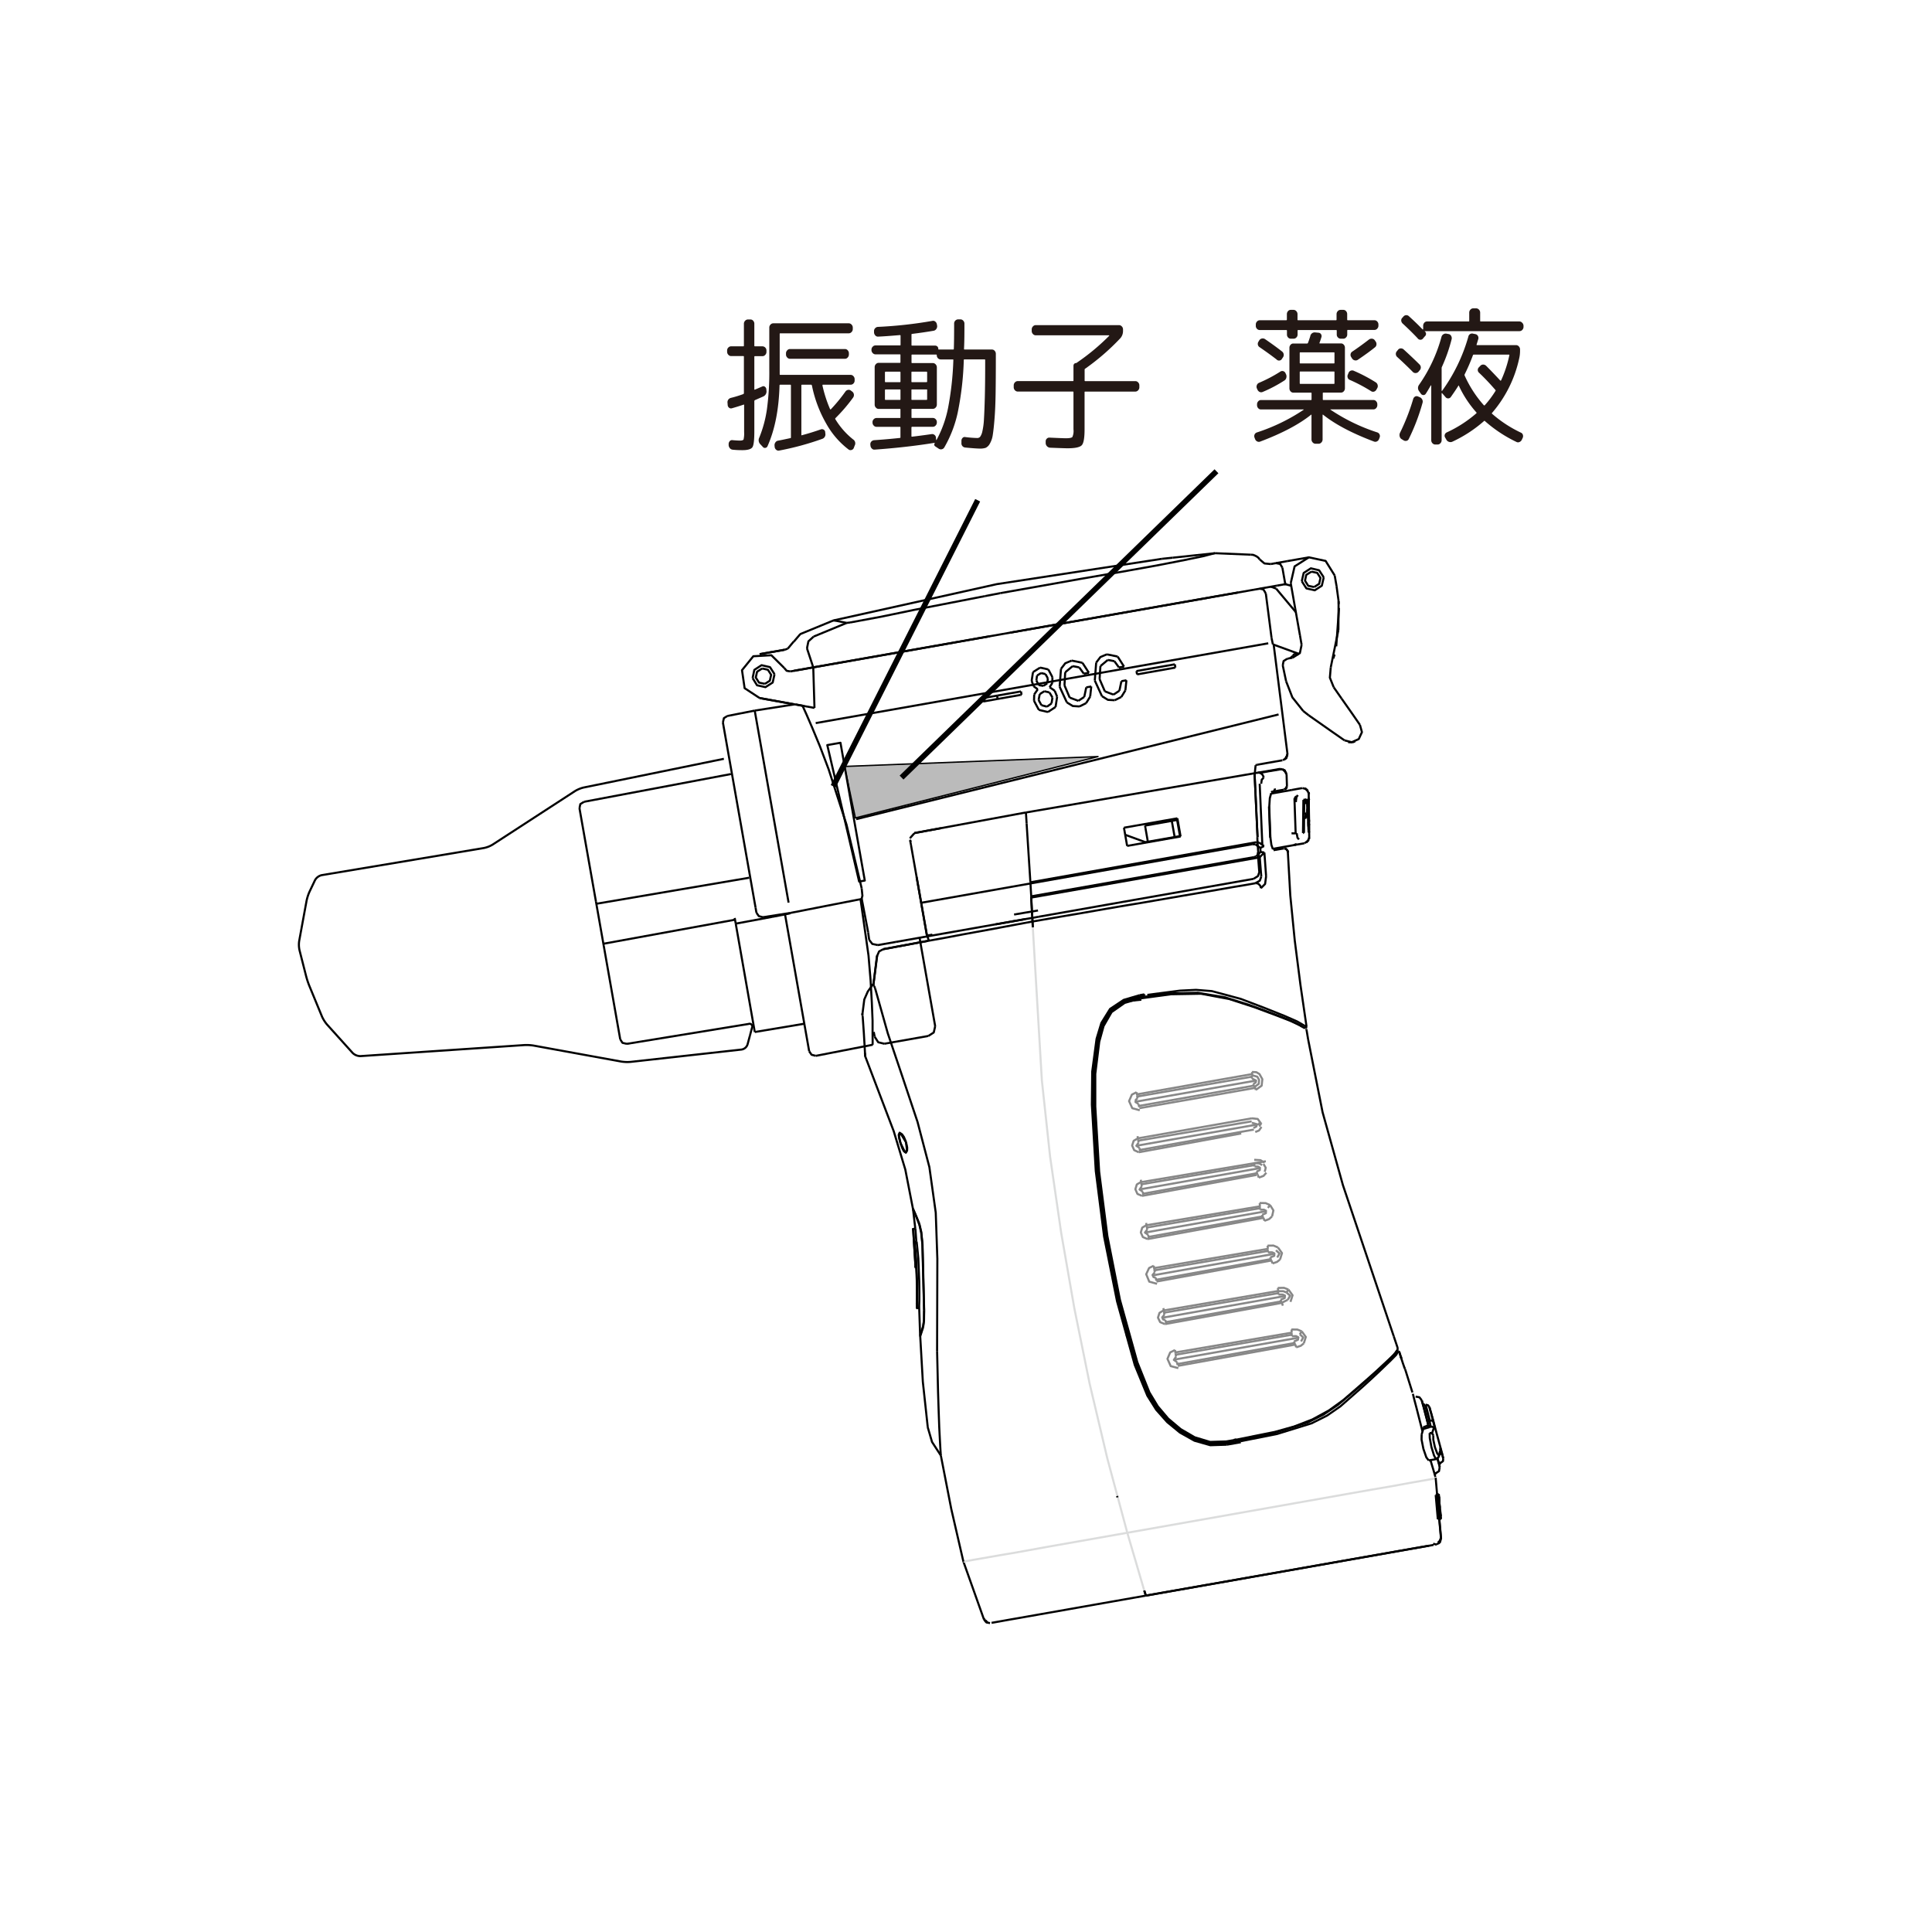 <svg id="レイヤー_1" data-name="レイヤー 1" xmlns="http://www.w3.org/2000/svg" viewBox="0 0 700 700">
<defs><style>.cls-1,.cls-2,.cls-4,.cls-5,.cls-6,.cls-8{fill:none;}.cls-1,.cls-2,.cls-3,.cls-6,.cls-8{stroke:#000;}.cls-1{stroke-linecap:square;}.cls-1,.cls-2,.cls-3,.cls-4,.cls-5,.cls-6{stroke-linejoin:round;}.cls-1,.cls-2,.cls-4,.cls-5{stroke-width:0.75px;}.cls-3{fill:#bbb;stroke-width:0.5px;}.cls-4{stroke:#878787;}.cls-5{stroke:#dbdcdc;}.cls-6,.cls-8{stroke-width:2px;}.cls-7{fill:#231815;}</style></defs><line class="cls-1" x1="465.68" y1="211.65" x2="465.75" y2="211.64"/><line class="cls-2" x1="294.66" y1="241.81" x2="292.38" y2="234.91"/><line class="cls-2" x1="275.23" y1="237.01" x2="284.32" y2="235.41"/><line class="cls-2" x1="469.52" y1="221.8" x2="462.37" y2="213.27"/><line class="cls-2" x1="275.23" y1="252.92" x2="287.82" y2="255.21"/><line class="cls-2" x1="333.17" y1="339.76" x2="338.84" y2="371.85"/><line class="cls-2" x1="461.19" y1="233.47" x2="470.71" y2="236.94"/><line class="cls-2" x1="371.44" y1="333.01" x2="360.76" y2="334.9"/><line class="cls-2" x1="370.13" y1="251.71" x2="369.76" y2="251.78"/><line class="cls-2" x1="275.23" y1="252.92" x2="291.3" y2="255.81"/><line class="cls-2" x1="289.08" y1="242.79" x2="286.35" y2="243.27"/><line class="cls-2" x1="465.68" y1="211.65" x2="462.64" y2="212.19"/><line class="cls-2" x1="464.63" y1="205.68" x2="465.68" y2="211.65"/><line class="cls-2" x1="440.19" y1="200.43" x2="453.24" y2="200.98"/><line class="cls-2" x1="474.24" y1="201.93" x2="466.27" y2="203.33"/><line class="cls-2" x1="462.27" y1="204.03" x2="460.41" y2="204.37"/><line class="cls-2" x1="284.32" y1="235.41" x2="275.23" y2="237.01"/><line class="cls-2" x1="466.27" y1="203.33" x2="462.27" y2="204.03"/><line class="cls-2" x1="466.42" y1="238.65" x2="468.32" y2="238.31"/><line class="cls-2" x1="469.26" y1="220.39" x2="467.66" y2="211.29"/><line class="cls-2" x1="483.58" y1="208.49" x2="484.25" y2="212.3"/><line class="cls-2" x1="471" y1="230.2" x2="471.6" y2="233.63"/><line class="cls-2" x1="471" y1="230.2" x2="469.26" y2="220.39"/><line class="cls-2" x1="483.23" y1="249.01" x2="486.05" y2="253.06"/><line class="cls-2" x1="465.98" y1="246.83" x2="464.76" y2="241.06"/><line class="cls-2" x1="266.2" y1="332.6" x2="266.57" y2="334.65"/><line class="cls-2" x1="215.93" y1="326.7" x2="209.95" y2="292.83"/><line class="cls-2" x1="218.75" y1="342.69" x2="224.72" y2="376.57"/><line class="cls-2" x1="215.93" y1="326.7" x2="218.75" y2="342.69"/><line class="cls-2" x1="273.47" y1="373.92" x2="266.57" y2="334.65"/><line class="cls-2" x1="293.18" y1="380.9" x2="284.43" y2="331.31"/><line class="cls-2" x1="273.75" y1="328.84" x2="261.92" y2="261.77"/><line class="cls-2" x1="285.72" y1="327.04" x2="273.45" y2="257.46"/><line class="cls-2" x1="287.82" y1="255.21" x2="273.45" y2="257.46"/><line class="cls-2" x1="273.47" y1="373.92" x2="291.42" y2="370.91"/><line class="cls-2" x1="320.4" y1="378.17" x2="336.36" y2="375.35"/><path class="cls-2" d="M271.72,375.18l-.87,3.23a2.71,2.71,0,0,1-2.16,1.86l-40.19,4.47a14,14,0,0,1-3.42-.12l-31.71-5.78a16.42,16.42,0,0,0-3.43-.19l-59.31,4a4,4,0,0,1-2.88-1.17l-9.29-10.31a12.21,12.21,0,0,1-1.81-2.89l-4.6-11.16a29.15,29.15,0,0,1-1.09-3.27l-2.44-9.56a9.32,9.32,0,0,1-.12-3.37l2.67-14.52a16.2,16.2,0,0,1,1.05-3.27l2-4.2a3.74,3.74,0,0,1,2.45-1.85l58.76-9.83a9.85,9.85,0,0,0,3.15-1.23l29.86-19.4a10.84,10.84,0,0,1,3.15-1.29l50.78-10.4"/><path class="cls-2" d="M227.09,378.21,271.21,371a1,1,0,0,1,1.26,1.39l-.75,2.79"/><line class="cls-2" x1="273.45" y1="257.46" x2="263.54" y2="259.41"/><line class="cls-2" x1="264.84" y1="280.45" x2="211.62" y2="290.5"/><line class="cls-2" x1="295.59" y1="382.55" x2="316.24" y2="378.52"/><line class="cls-2" x1="216.06" y1="327.45" x2="271.45" y2="318.02"/><line class="cls-2" x1="266.3" y1="333.23" x2="218.62" y2="341.94"/><polyline class="cls-2" points="466.49 273.3 466.05 274.72 464.82 275.43"/><line class="cls-2" x1="462.37" y1="213.27" x2="460.47" y2="212.56"/><polyline class="cls-2" points="272.68 245.68 273.31 242.71 275.93 241.01 278.98 241.71 280.63 244.27"/><polyline class="cls-2" points="286.35 243.27 285.02 243.04 284.14 242.02"/><polyline class="cls-2" points="284.14 242.02 279.48 237.41 272.94 237.77 268.84 242.82 269.79 249.34 275.23 252.92"/><polyline class="cls-2" points="280.63 244.27 279.96 247.29 277.34 248.97 274.29 248.29 272.68 245.68"/><polyline class="cls-2" points="464.63 205.69 463.83 204.34 462.27 204.03"/><line class="cls-2" x1="467.46" y1="238.48" x2="468.4" y2="237.65"/><polyline class="cls-2" points="468.4 237.65 468.87 237.07 469.68 236.85 470.39 237.22"/><polyline class="cls-2" points="467.66 211.29 469.06 205.21 474.24 201.93 480.29 203.23 483.58 208.49"/><polyline class="cls-2" points="471.66 210.59 472.34 207.6 474.95 205.91 477.94 206.62 479.62 209.19"/><line class="cls-2" x1="484.15" y1="234.18" x2="485.15" y2="220.28"/><line class="cls-2" x1="485.03" y1="218.89" x2="485" y2="217.81"/><polyline class="cls-2" points="464.76 241.06 465.07 239.51 466.42 238.65"/><polyline class="cls-2" points="479.62 209.19 478.92 212.21 476.35 213.88 473.33 213.19 471.66 210.59"/><line class="cls-2" x1="484.25" y1="212.3" x2="485" y2="217.81"/><polyline class="cls-2" points="476.14 212.7 477.96 211.53 478.43 209.4 477.26 207.57 475.16 207.11"/><polyline class="cls-2" points="475.16 207.11 473.28 208.28 472.83 210.38 473.98 212.24 476.14 212.7"/><polyline class="cls-2" points="277.13 247.78 278.93 246.63 279.4 244.49 278.23 242.67 276.14 242.2"/><polyline class="cls-2" points="276.14 242.2 274.31 243.37 273.83 245.47 275 247.32 277.13 247.78"/><polyline class="cls-2" points="263.54 259.41 262.29 260.19 261.92 261.77"/><line class="cls-2" x1="440.19" y1="200.43" x2="424.89" y2="202.06"/><polyline class="cls-2" points="336.36 375.35 338.32 374.09 338.83 371.85"/><line class="cls-2" x1="316.58" y1="373.9" x2="316.92" y2="375.64"/><polyline class="cls-2" points="293.18 380.9 294.05 382.16 295.58 382.55"/><polyline class="cls-2" points="224.72 376.57 225.53 377.84 227.09 378.21"/><polyline class="cls-2" points="421.04 202.46 361.19 211.64 302.07 224.78"/><polyline class="cls-2" points="211.62 290.5 210.27 291.34 209.95 292.83"/><polyline class="cls-2" points="456.43 202.72 455.93 202.07 455.31 201.61 454.68 201.29 454.02 201.03 453.24 200.98"/><line class="cls-2" x1="377.33" y1="255.51" x2="379.34" y2="256.04"/><line class="cls-2" x1="461.47" y1="233.53" x2="466.49" y2="273.3"/><line class="cls-2" x1="382.13" y1="250.25" x2="383.02" y2="252.43"/><line class="cls-2" x1="376.36" y1="248.23" x2="378.02" y2="248.51"/><line class="cls-2" x1="383.02" y1="252.43" x2="382.45" y2="256.15"/><line class="cls-2" x1="380.99" y1="254.87" x2="381.33" y2="252.73"/><line class="cls-2" x1="376.01" y1="249.74" x2="374.5" y2="248.64"/><line class="cls-2" x1="376.29" y1="332.16" x2="368.02" y2="333.62"/><line class="cls-2" x1="388.64" y1="241.35" x2="385.94" y2="243.59"/><line class="cls-2" x1="455.54" y1="303.55" x2="455.36" y2="303.65"/><line class="cls-2" x1="355.99" y1="252.97" x2="361.29" y2="252.03"/><line class="cls-2" x1="387.56" y1="252.75" x2="390.69" y2="253.93"/><line class="cls-2" x1="374.27" y1="243.52" x2="376.85" y2="241.88"/><line class="cls-2" x1="369.76" y1="251.78" x2="361.43" y2="253.25"/><line class="cls-2" x1="374.72" y1="251.6" x2="376.01" y2="249.74"/><line class="cls-2" x1="314.55" y1="337.79" x2="314.92" y2="340.52"/><polyline class="cls-2" points="403.89 253.71 401.42 253.57 399.27 252.25"/><line class="cls-2" x1="377.2" y1="243.85" x2="375.74" y2="244.76"/><line class="cls-2" x1="398.7" y1="241.34" x2="398.4" y2="246.06"/><line class="cls-2" x1="374.5" y1="248.64" x2="373.79" y2="246.68"/><polyline class="cls-2" points="301.74 240.55 297.61 241.29 295.57 241.65"/><line class="cls-2" x1="405.42" y1="241.84" x2="403.77" y2="239.56"/><polyline class="cls-2" points="324.58 341.28 320.36 342.02 318.05 342.43"/><line class="cls-2" x1="392.69" y1="244.09" x2="391.02" y2="241.81"/><line class="cls-2" x1="369.62" y1="250.57" x2="369.92" y2="250.51"/><polyline class="cls-2" points="314.92 340.52 316.06 342.01 318.05 342.43"/><line class="cls-2" x1="385.94" y1="243.59" x2="385.68" y2="248.32"/><line class="cls-2" x1="461.19" y1="233.47" x2="460.71" y2="231.16"/><line class="cls-2" x1="407.74" y1="250.15" x2="406.28" y2="252.52"/><line class="cls-2" x1="388.28" y1="239.34" x2="392.18" y2="240.14"/><line class="cls-2" x1="378.37" y1="250.45" x2="376.71" y2="251.5"/><line class="cls-2" x1="361.43" y1="253.25" x2="356.21" y2="254.17"/><polyline class="cls-2" points="358.72 230.51 346.38 232.69 333.04 235.04 325.53 236.36 316.75 237.91 301.74 240.55"/><line class="cls-2" x1="400.31" y1="250.49" x2="403.43" y2="251.68"/><line class="cls-2" x1="456.24" y1="315.76" x2="456.42" y2="315.57"/><line class="cls-2" x1="393.57" y1="249.04" x2="395.39" y2="248.72"/><polyline class="cls-2" points="391.13 255.96 388.7 255.81 386.54 254.5"/><line class="cls-2" x1="401.38" y1="239.1" x2="398.7" y2="241.34"/><line class="cls-2" x1="403.77" y1="239.56" x2="401.38" y2="239.1"/><line class="cls-2" x1="404.94" y1="237.88" x2="407.26" y2="241.52"/><line class="cls-2" x1="403.43" y1="251.68" x2="405.58" y2="250.26"/><line class="cls-2" x1="379.41" y1="247.62" x2="379.67" y2="245.84"/><line class="cls-2" x1="393.53" y1="254.76" x2="391.13" y2="255.96"/><line class="cls-2" x1="356.21" y1="254.17" x2="355.99" y2="252.97"/><polyline class="cls-2" points="455.48 277.08 461.89 275.95 464.65 275.47"/><line class="cls-2" x1="380.29" y1="248.99" x2="382.13" y2="250.25"/><line class="cls-2" x1="373.79" y1="246.68" x2="374.27" y2="243.52"/><line class="cls-2" x1="379.68" y1="257.98" x2="376.4" y2="257.21"/><line class="cls-2" x1="455.7" y1="308.86" x2="455.87" y2="308.92"/><line class="cls-2" x1="381.29" y1="247.44" x2="380.29" y2="248.99"/><line class="cls-2" x1="425.87" y1="241.88" x2="411.98" y2="244.34"/><line class="cls-2" x1="455.54" y1="303.55" x2="455.87" y2="308.92"/><line class="cls-2" x1="398.4" y1="246.06" x2="400.31" y2="250.49"/><line class="cls-2" x1="361.29" y1="252.03" x2="369.62" y2="250.57"/><line class="cls-2" x1="396.66" y1="246.57" x2="397.17" y2="240.07"/><line class="cls-2" x1="378.02" y1="248.51" x2="379.41" y2="247.62"/><line class="cls-2" x1="375.74" y1="244.76" x2="375.49" y2="246.57"/><line class="cls-2" x1="385.68" y1="248.32" x2="387.56" y2="252.75"/><line class="cls-2" x1="376.09" y1="329.88" x2="367.43" y2="331.35"/><line class="cls-2" x1="386.54" y1="254.5" x2="383.92" y2="248.82"/><line class="cls-2" x1="401.02" y1="237.08" x2="404.94" y2="237.88"/><line class="cls-2" x1="425.66" y1="240.69" x2="425.87" y2="241.88"/><polyline class="cls-2" points="368.02 333.62 361.1 334.84 355.53 335.82 346.04 337.5 336.56 339.16 324.58 341.28"/><line class="cls-2" x1="380.24" y1="250.89" x2="378.37" y2="250.45"/><line class="cls-2" x1="455.87" y1="308.92" x2="456.01" y2="309.08"/><line class="cls-2" x1="291.3" y1="255.81" x2="295.1" y2="256.49"/><line class="cls-2" x1="383.92" y1="248.82" x2="384.42" y2="242.33"/><line class="cls-2" x1="376.71" y1="251.5" x2="376.3" y2="253.61"/><line class="cls-2" x1="361.29" y1="252.03" x2="361.43" y2="253.25"/><line class="cls-2" x1="395.39" y1="248.72" x2="394.99" y2="252.39"/><line class="cls-2" x1="374.64" y1="253.91" x2="374.72" y2="251.6"/><line class="cls-2" x1="369.92" y1="250.51" x2="370.13" y2="251.71"/><line class="cls-2" x1="394.99" y1="252.39" x2="393.53" y2="254.76"/><line class="cls-2" x1="406.31" y1="246.8" x2="408.13" y2="246.47"/><line class="cls-2" x1="411.98" y1="244.34" x2="411.76" y2="243.13"/><line class="cls-2" x1="381.33" y1="252.73" x2="380.24" y2="250.89"/><polyline class="cls-2" points="448.59 214.67 440.94 216 435.85 216.92 428.84 218.15 419.09 219.87 405.45 222.27 387.59 225.42 365.98 229.23"/><line class="cls-2" x1="381.31" y1="245.35" x2="381.29" y2="247.44"/><line class="cls-2" x1="408.13" y1="246.47" x2="407.74" y2="250.15"/><line class="cls-2" x1="391.02" y1="241.81" x2="388.64" y2="241.35"/><line class="cls-2" x1="454.37" y1="280.78" x2="454.58" y2="280.78"/><line class="cls-2" x1="390.69" y1="253.93" x2="392.85" y2="252.51"/><line class="cls-2" x1="295.57" y1="241.65" x2="294.26" y2="241.87"/><line class="cls-2" x1="376.85" y1="241.88" x2="379.83" y2="242.55"/><polyline class="cls-2" points="294.26 241.87 292.5 242.19 289.08 242.79"/><line class="cls-2" x1="291.45" y1="255.82" x2="288.28" y2="255.23"/><line class="cls-2" x1="312.2" y1="325.55" x2="314.55" y2="337.79"/><line class="cls-2" x1="379.34" y1="256.04" x2="380.99" y2="254.87"/><polyline class="cls-2" points="384.42 242.33 385.97 240.31 388.28 239.34"/><line class="cls-2" x1="405.58" y1="250.26" x2="406.31" y2="246.8"/><line class="cls-2" x1="379.67" y1="245.84" x2="378.8" y2="244.23"/><line class="cls-2" x1="455.64" y1="303.34" x2="455.54" y2="303.55"/><line class="cls-2" x1="399.27" y1="252.26" x2="396.66" y2="246.57"/><polyline class="cls-2" points="397.17 240.07 398.7 238.06 401.02 237.08"/><line class="cls-2" x1="458.63" y1="215.01" x2="460.71" y2="231.16"/><line class="cls-2" x1="411.76" y1="243.13" x2="425.66" y2="240.69"/><polyline class="cls-2" points="454.19 318.42 420.27 324.41 412.07 325.85 402.59 327.52 376.29 332.16"/><line class="cls-2" x1="375.49" y1="246.57" x2="376.36" y2="248.23"/><polyline class="cls-2" points="456.4 213.28 457.75 213.56 458.63 215.01"/><line class="cls-2" x1="392.18" y1="240.14" x2="394.53" y2="243.77"/><line class="cls-2" x1="454.94" y1="277.25" x2="455.48" y2="277.08"/><line class="cls-2" x1="379.83" y1="242.55" x2="381.31" y2="245.35"/><line class="cls-2" x1="376.3" y1="253.61" x2="377.33" y2="255.51"/><line class="cls-2" x1="382.45" y1="256.15" x2="379.68" y2="257.98"/><line class="cls-2" x1="394.53" y1="243.77" x2="392.69" y2="244.09"/><line class="cls-2" x1="392.85" y1="252.51" x2="393.57" y2="249.04"/><line class="cls-2" x1="378.8" y1="244.23" x2="377.2" y2="243.85"/><line class="cls-2" x1="406.28" y1="252.52" x2="403.89" y2="253.71"/><line class="cls-2" x1="407.26" y1="241.52" x2="405.42" y2="241.84"/><line class="cls-2" x1="376.4" y1="257.21" x2="374.64" y2="253.91"/><line class="cls-2" x1="456.24" y1="315.76" x2="455.7" y2="308.86"/><line class="cls-2" x1="424.89" y1="202.06" x2="421.04" y2="202.46"/><polyline class="cls-2" points="358.64 230.52 349.05 232.21 343.3 233.23 336.21 234.47 327.45 236.03 317.32 237.81 307.97 239.46 300.22 240.82"/><line class="cls-2" x1="356.91" y1="215.97" x2="362.42" y2="214.91"/><line class="cls-2" x1="306.78" y1="225.69" x2="308.01" y2="225.54"/><line class="cls-2" x1="366.09" y1="229.21" x2="358.65" y2="230.52"/><polyline class="cls-2" points="302 224.8 303.18 224.97 306.77 225.69"/><line class="cls-2" x1="289.71" y1="242.68" x2="287.7" y2="243.03"/><line class="cls-2" x1="465.68" y1="211.65" x2="467.83" y2="212.24"/><polyline class="cls-2" points="460.41 204.37 458.14 204.15 456.43 202.72"/><polyline class="cls-2" points="308.01 225.54 319.14 223.47 331.51 220.91 356.91 215.97"/><line class="cls-2" x1="293.36" y1="242.03" x2="289.71" y2="242.68"/><polyline class="cls-2" points="444.38 215.41 436.1 216.87 425.6 218.71 401.46 222.97 391.73 224.69 383.19 226.19 366.09 229.21"/><polyline class="cls-2" points="294.8 230.64 292.9 232.37 292.38 234.91"/><polyline class="cls-2" points="300.22 240.82 295.73 241.61 293.36 242.03"/><polyline class="cls-2" points="462.64 212.19 452.39 214 444.38 215.41"/><line class="cls-2" x1="306.78" y1="225.69" x2="294.8" y2="230.64"/><polyline class="cls-2" points="362.42 214.91 391.98 209.66 406.32 207.18 419.05 204.89 429.15 202.92 435.82 201.55 439.2 200.68 440.19 200.43"/><line class="cls-2" x1="490.16" y1="268.94" x2="488.47" y2="268.93"/><polyline class="cls-2" points="487.12 268.24 482.46 264.99 474.18 259.18"/><line class="cls-2" x1="483.45" y1="237.23" x2="483.12" y2="238.59"/><line class="cls-2" x1="490.98" y1="268.6" x2="490.16" y2="268.94"/><polyline class="cls-2" points="472.19 257.62 468.25 252.67 465.98 246.83"/><polyline class="cls-2" points="471.6 233.63 470.97 236.63 468.32 238.31"/><line class="cls-2" x1="483.34" y1="237.71" x2="483.52" y2="237.1"/><polyline class="cls-2" points="486.05 253.06 489.84 258.45 492.73 262.63"/><line class="cls-2" x1="484.93" y1="228.24" x2="482.15" y2="241.83"/><polyline class="cls-2" points="482.15 241.83 481.84 245.54 483.23 249.01"/><line class="cls-2" x1="485" y1="217.81" x2="484.93" y2="228.24"/><line class="cls-2" x1="474.18" y1="259.18" x2="472.19" y2="257.62"/><polyline class="cls-2" points="311.78 325.78 314.68 346.21 315.44 355.3 315.88 363.25 316.15 369.75 316.15 374.55 316.18 377.49 316.16 378.54"/><line class="cls-2" x1="284.43" y1="331.31" x2="279.71" y2="332.21"/><line class="cls-2" x1="284.43" y1="331.31" x2="286.36" y2="330.88"/><line class="cls-2" x1="286.36" y1="330.88" x2="286.35" y2="330.77"/><line class="cls-2" x1="279.71" y1="332.21" x2="266.57" y2="334.65"/><polyline class="cls-2" points="312.2 321.86 312.47 324.55 312.15 325.72"/><line class="cls-2" x1="286.37" y1="330.77" x2="276.4" y2="332.33"/><polyline class="cls-2" points="274.07 330.71 274.94 331.93 276.4 332.33"/><line class="cls-2" x1="274.07" y1="330.71" x2="273.75" y2="328.84"/><polyline class="cls-2" points="312.15 325.72 299.97 328.1 286.38 330.77"/><polyline class="cls-2" points="312.2 321.86 306.71 298.77 300.2 278.65 297.09 270.44 294.31 263.73 292.16 258.76 290.79 255.75"/><line class="cls-2" x1="284.32" y1="235.41" x2="285.4" y2="235.04"/><line class="cls-2" x1="289.93" y1="229.77" x2="287.61" y2="232.49"/><line class="cls-2" x1="465.48" y1="275.2" x2="466.17" y2="274.01"/><polyline class="cls-2" points="316.92 375.64 318.2 377.64 320.43 378.17"/><line class="cls-2" x1="456.45" y1="315.76" x2="456.01" y2="309.08"/><polyline class="cls-2" points="454.58 280.78 454.82 278.32 454.94 277.25"/><line class="cls-2" x1="466.05" y1="274.72" x2="466.4" y2="273.23"/><polyline class="cls-2" points="454.19 318.42 455.79 317.42 456.42 315.52"/><line class="cls-2" x1="455.64" y1="303.34" x2="454.58" y2="280.78"/><line class="cls-2" x1="455.64" y1="303.34" x2="454.56" y2="280.59"/><line class="cls-2" x1="302.11" y1="224.74" x2="289.85" y2="229.78"/><line class="cls-2" x1="287.59" y1="232.42" x2="285.4" y2="235.04"/><polyline class="cls-2" points="487.12 268.24 489.77 268.91 492.3 267.78 493.46 265.27 492.73 262.63"/><line class="cls-2" x1="295.1" y1="256.49" x2="294.66" y2="241.81"/><line class="cls-2" x1="459.51" y1="233.08" x2="295.55" y2="261.99"/><line class="cls-2" x1="310.2" y1="296.8" x2="463.25" y2="258.86"/><polygon class="cls-3" points="305.99 277.7 397.83 274.12 309.92 296.35 305.99 277.7"/><polygon class="cls-2" points="311.28 319.41 313.33 319.04 304.52 269.12 299.74 269.96 311.28 319.41"/><line class="cls-1" x1="466.6" y1="308.5" x2="466.64" y2="308.49"/><line class="cls-1" x1="507.65" y1="491.94" x2="507.69" y2="491.93"/><line class="cls-1" x1="474.24" y1="298.68" x2="474.29" y2="298.67"/><line class="cls-1" x1="474.24" y1="297.39" x2="474.29" y2="297.39"/><line class="cls-1" x1="474.17" y1="287.4" x2="474.23" y2="287.39"/><line class="cls-1" x1="331.72" y1="459.13" x2="331.77" y2="459.12"/><line class="cls-1" x1="330.85" y1="445.3" x2="330.9" y2="445.29"/><line class="cls-1" x1="520.07" y1="533.86" x2="520.11" y2="533.85"/><line class="cls-1" x1="413.11" y1="361.34" x2="413.16" y2="361.33"/><line class="cls-1" x1="474.2" y1="289.47" x2="474.24" y2="289.46"/><line class="cls-1" x1="474.23" y1="301.45" x2="474.24" y2="301.44"/><line class="cls-4" x1="426.74" y1="494.89" x2="469.28" y2="487.17"/><line class="cls-4" x1="412.07" y1="397.28" x2="453.57" y2="390.11"/><line class="cls-4" x1="456.6" y1="423.21" x2="412.89" y2="430.95"/><line class="cls-4" x1="412.41" y1="413.28" x2="453.5" y2="406.29"/><line class="cls-4" x1="468" y1="482.85" x2="425.88" y2="490.01"/><line class="cls-4" x1="455.34" y1="407.46" x2="411.72" y2="415.13"/><line class="cls-4" x1="454.27" y1="393.35" x2="412.67" y2="400.69"/><line class="cls-4" x1="469.02" y1="486.59" x2="426.58" y2="494.21"/><line class="cls-4" x1="425.99" y1="490.84" x2="468.01" y2="483.6"/><line class="cls-4" x1="455.11" y1="391.5" x2="411.38" y2="399.18"/><line class="cls-2" x1="515.69" y1="517.09" x2="515.79" y2="517.71"/><line class="cls-2" x1="517.93" y1="514.81" x2="518.06" y2="514.79"/><line class="cls-2" x1="400.56" y1="526" x2="400.68" y2="525.98"/><line class="cls-2" x1="377.49" y1="390.76" x2="377.55" y2="390.75"/><line class="cls-2" x1="377.89" y1="395.5" x2="377.98" y2="395.49"/><line class="cls-2" x1="404.58" y1="541.25" x2="404.72" y2="541.22"/><line class="cls-2" x1="405.84" y1="545.84" x2="405.91" y2="545.82"/><line class="cls-2" x1="396.95" y1="412.09" x2="396.29" y2="412.2"/><line class="cls-2" x1="396.69" y1="407.33" x2="396.02" y2="407.43"/><line class="cls-2" x1="373.63" y1="324.76" x2="454.4" y2="310.54"/><line class="cls-2" x1="520.18" y1="541.66" x2="520.74" y2="541.57"/><line class="cls-2" x1="521.71" y1="546.07" x2="521.6" y2="545.12"/><line class="cls-2" x1="472.46" y1="372.44" x2="473.1" y2="372.33"/><line class="cls-2" x1="396.35" y1="413.41" x2="396.6" y2="413.36"/><line class="cls-2" x1="455.7" y1="279.96" x2="371.69" y2="294.38"/><line class="cls-2" x1="521.8" y1="547.34" x2="521.92" y2="548.59"/><line class="cls-2" x1="408.38" y1="306.49" x2="427.75" y2="303.07"/><line class="cls-2" x1="407.91" y1="483.98" x2="408.27" y2="483.92"/><line class="cls-2" x1="407.23" y1="299.89" x2="408.38" y2="306.49"/><line class="cls-2" x1="521.43" y1="543.09" x2="521.51" y2="543.95"/><line class="cls-2" x1="520.69" y1="541.42" x2="521.27" y2="541.32"/><line class="cls-2" x1="520.93" y1="542.57" x2="521.52" y2="549.27"/><line class="cls-2" x1="373.33" y1="319.67" x2="455.04" y2="305.17"/><line class="cls-2" x1="416.87" y1="304.81" x2="416.91" y2="304.98"/><line class="cls-2" x1="333.84" y1="327.08" x2="453.66" y2="305.88"/><line class="cls-2" x1="520.95" y1="550.46" x2="521.51" y2="550.35"/><line class="cls-2" x1="426.59" y1="296.49" x2="407.23" y2="299.89"/><line class="cls-2" x1="466.14" y1="280.42" x2="466.08" y2="280.42"/><line class="cls-2" x1="427.75" y1="303.07" x2="426.59" y2="296.49"/><line class="cls-2" x1="373.64" y1="325.21" x2="455.84" y2="310.74"/><line class="cls-2" x1="521.46" y1="550.47" x2="522.05" y2="550.38"/><line class="cls-2" x1="409.98" y1="490.84" x2="410.3" y2="490.78"/><line class="cls-2" x1="521.51" y1="550.35" x2="520.74" y2="541.57"/><line class="cls-2" x1="395.98" y1="406.27" x2="396.26" y2="406.23"/><line class="cls-2" x1="521.51" y1="550.47" x2="522.13" y2="557.41"/><line class="cls-2" x1="473.77" y1="293.39" x2="473.59" y2="293.41"/><line class="cls-2" x1="474.24" y1="301.2" x2="474.12" y2="301.23"/><line class="cls-2" x1="474.03" y1="299.73" x2="473.96" y2="298.72"/><line class="cls-2" x1="473.56" y1="289.86" x2="472.78" y2="289.99"/><line class="cls-2" x1="473.54" y1="295.97" x2="472.74" y2="296.11"/><line class="cls-2" x1="474.05" y1="298.44" x2="473.94" y2="298.47"/><line class="cls-2" x1="472.49" y1="294.9" x2="472.17" y2="294.96"/><line class="cls-2" x1="473.77" y1="292.38" x2="473.65" y2="292.4"/><line class="cls-2" x1="474.26" y1="300.7" x2="474.09" y2="300.74"/><line class="cls-2" x1="474.17" y1="299.92" x2="474.03" y2="299.95"/><line class="cls-2" x1="415" y1="299.91" x2="414.86" y2="299.14"/><line class="cls-2" x1="473.77" y1="292.38" x2="473.77" y2="293.39"/><line class="cls-2" x1="415.89" y1="304.98" x2="415" y2="305.14"/><line class="cls-2" x1="473.68" y1="295.2" x2="472.87" y2="295.34"/><line class="cls-2" x1="474.03" y1="297.43" x2="473.96" y2="297.45"/><line class="cls-2" x1="427.73" y1="302.9" x2="427.52" y2="302.93"/><line class="cls-2" x1="424.56" y1="297.42" x2="414.86" y2="299.14"/><line class="cls-2" x1="426.49" y1="297.09" x2="424.56" y2="297.42"/><line class="cls-2" x1="472.56" y1="291.03" x2="472.19" y2="291.1"/><line class="cls-2" x1="474.14" y1="299.71" x2="474.03" y2="299.73"/><line class="cls-2" x1="474.27" y1="299.67" x2="474.24" y2="299.69"/><line class="cls-2" x1="425.6" y1="303.27" x2="424.56" y2="297.42"/><line class="cls-2" x1="472.5" y1="296.42" x2="472.12" y2="296.49"/><line class="cls-2" x1="427.52" y1="302.93" x2="426.49" y2="297.09"/><line class="cls-2" x1="427.52" y1="302.93" x2="425.6" y2="303.27"/><line class="cls-2" x1="473.74" y1="291.62" x2="473.57" y2="291.65"/><line class="cls-2" x1="460.63" y1="287.52" x2="468.01" y2="286.22"/><line class="cls-2" x1="473.74" y1="294.14" x2="473.52" y2="294.17"/><line class="cls-2" x1="407.68" y1="302.46" x2="415" y2="305.14"/><line class="cls-2" x1="473.68" y1="290.61" x2="472.9" y2="290.75"/><line class="cls-2" x1="425.6" y1="303.27" x2="415.89" y2="304.98"/><line class="cls-2" x1="474.08" y1="299.18" x2="473.96" y2="299.2"/><line class="cls-2" x1="415.89" y1="304.98" x2="415" y2="299.91"/><line class="cls-2" x1="469.13" y1="306.14" x2="461.14" y2="307.55"/><line class="cls-2" x1="331.66" y1="445.15" x2="330.85" y2="445.3"/><line class="cls-2" x1="332.11" y1="449.82" x2="331.35" y2="449.95"/><line class="cls-2" x1="374.97" y1="351.5" x2="375.03" y2="351.49"/><line class="cls-2" x1="349.07" y1="565.82" x2="356.52" y2="586.78"/><line class="cls-2" x1="375.13" y1="354.24" x2="375.18" y2="354.23"/><line class="cls-2" x1="331.31" y1="301.83" x2="340.96" y2="300.06"/><line class="cls-2" x1="335.85" y1="338.98" x2="330.05" y2="306.07"/><line class="cls-2" x1="335.85" y1="338.98" x2="337.81" y2="338.63"/><line class="cls-2" x1="371.69" y1="294.37" x2="331.31" y2="301.83"/><line class="cls-2" x1="332.07" y1="474.02" x2="333.05" y2="473.85"/><line class="cls-2" x1="517.63" y1="529.14" x2="520.28" y2="528.68"/><line class="cls-2" x1="412.95" y1="361.38" x2="412.9" y2="361.39"/><line class="cls-4" x1="415.55" y1="444.75" x2="456.45" y2="437.77"/><line class="cls-4" x1="457.47" y1="440.71" x2="416.15" y2="448.15"/><line class="cls-4" x1="457.06" y1="407.29" x2="456.6" y2="407.39"/><line class="cls-4" x1="418.28" y1="460.26" x2="459.35" y2="453.25"/><line class="cls-4" x1="413.56" y1="429.09" x2="454.5" y2="422.14"/><line class="cls-2" x1="515.77" y1="517.6" x2="515.68" y2="517.61"/><line class="cls-4" x1="419.02" y1="464.33" x2="460.65" y2="456.71"/><line class="cls-4" x1="459.32" y1="452.49" x2="418.15" y2="459.45"/><line class="cls-2" x1="518.19" y1="516.98" x2="518.54" y2="516.93"/><line class="cls-4" x1="465.67" y1="469.55" x2="421.1" y2="477.45"/><line class="cls-4" x1="421.77" y1="475.6" x2="463.12" y2="468.54"/><line class="cls-4" x1="461.84" y1="454.26" x2="417.61" y2="462.09"/><line class="cls-2" x1="469" y1="289.24" x2="469.44" y2="301.94"/><line class="cls-4" x1="455.34" y1="407.46" x2="456.38" y2="407.27"/><line class="cls-4" x1="463.1" y1="467.75" x2="421.67" y2="474.79"/><line class="cls-4" x1="458.84" y1="438.83" x2="414.84" y2="446.58"/><line class="cls-4" x1="415.79" y1="448.94" x2="457.75" y2="441.26"/><line class="cls-4" x1="454.3" y1="409.26" x2="413" y2="416.65"/><line class="cls-4" x1="458.63" y1="420.74" x2="413.48" y2="428.3"/><line class="cls-4" x1="460.43" y1="456.2" x2="418.87" y2="463.68"/><line class="cls-4" x1="456.45" y1="437.08" x2="415.39" y2="443.92"/><line class="cls-4" x1="464.16" y1="471.51" x2="422.41" y2="479.03"/><line class="cls-4" x1="455.42" y1="425.07" x2="414.16" y2="432.5"/><line class="cls-4" x1="413.77" y1="433.29" x2="455.27" y2="425.7"/><line class="cls-4" x1="422.06" y1="479.75" x2="464.42" y2="472.06"/><line class="cls-4" x1="412.59" y1="417.49" x2="449.72" y2="410.67"/><line class="cls-4" x1="470.52" y1="484.66" x2="425.29" y2="492.64"/><polyline class="cls-2" points="473.1 372.33 473.33 372.18 473.37 371.87"/><line class="cls-2" x1="506.45" y1="488.74" x2="506.44" y2="488.51"/><line class="cls-2" x1="521.94" y1="525.04" x2="521.83" y2="524.86"/><polyline class="cls-2" points="521.49 530.86 521.6 530.29 522.1 529.94"/><polyline class="cls-2" points="516.55 508.93 517.38 509.14 517.89 509.79"/><polyline class="cls-2" points="520.07 533.87 521.38 533.02 521.64 531.47"/><polyline class="cls-2" points="522.1 529.94 522.82 529.39 522.92 528.5"/><polyline class="cls-2" points="515.46 508.46 515.77 508.88 516.33 508.97"/><polyline class="cls-2" points="512.91 506.01 514.28 506.26 515.14 507.37"/><line class="cls-2" x1="473.25" y1="372.82" x2="473.37" y2="373.07"/><polyline class="cls-2" points="466.14 280.42 465.38 279.02 463.83 278.57"/><polyline class="cls-2" points="520.52 559.55 521.73 558.81 522.13 557.41"/><line class="cls-2" x1="466.6" y1="308.5" x2="466.58" y2="308.36"/><line class="cls-2" x1="466.17" y1="307.66" x2="465.25" y2="307.38"/><polyline class="cls-2" points="466.29 284.9 465.99 285.66 465.29 286.09"/><line class="cls-2" x1="474.36" y1="303.54" x2="474.33" y2="303.99"/><line class="cls-2" x1="474.17" y1="304.4" x2="472.71" y2="305.51"/><line class="cls-2" x1="474.17" y1="287.4" x2="474.18" y2="287.22"/><line class="cls-2" x1="473.52" y1="285.94" x2="471.89" y2="285.53"/><polyline class="cls-2" points="358.71 588.08 357.39 587.84 356.52 586.78"/><polyline class="cls-4" points="469.63 488.16 469.56 487.89 469.46 487.59 469.37 487.32 469.2 487.07"/><polyline class="cls-4" points="425.9 490.35 425.85 490.06 425.84 489.77 425.79 489.46 425.73 489.13"/><polyline class="cls-4" points="468.01 482.92 467.97 482.63 468.01 482.33 467.96 482.05 467.9 481.7"/><polyline class="cls-4" points="468.01 482.92 467.97 483.24 468 483.53 468.05 483.81 468.11 484.13"/><polyline class="cls-4" points="425.9 490.35 425.96 490.66 426 490.94 426.05 491.22 426.12 491.54"/><polyline class="cls-4" points="426.46 493.49 426.5 493.77 426.56 494.08 426.61 494.36 426.68 494.57"/><polyline class="cls-4" points="468.85 486.02 468.94 486.29 469.02 486.59 469.11 486.87 469.2 487.07"/><polyline class="cls-4" points="454.99 394.9 454.92 394.63 454.82 394.3 454.71 394.05 454.55 393.82"/><polyline class="cls-4" points="411.98 396.84 411.96 396.6 411.9 396.29 411.85 396.02 411.8 395.73"/><polyline class="cls-4" points="453.65 389.58 453.67 389.27 453.69 388.97 453.67 388.69 453.62 388.38"/><polyline class="cls-4" points="411.98 396.84 412.04 397.15 412.04 397.43 412.1 397.72 412.14 398.02"/><polyline class="cls-4" points="412.5 399.99 412.54 400.26 412.65 400.6 412.7 400.85 412.75 401.16"/><polyline class="cls-4" points="412.35 412.84 412.29 412.54 412.24 412.25 412.2 411.95 412.14 411.65"/><polyline class="cls-4" points="412.35 412.84 412.38 413.1 412.42 413.37 412.48 413.71 412.53 413.99"/><polyline class="cls-4" points="412.88 415.92 412.92 416.26 412.97 416.54 413.03 416.85 413.09 417.08"/><polyline class="cls-4" points="456.08 426.68 455.98 426.41 455.91 426.11 455.77 425.83 455.67 425.63"/><polyline class="cls-4" points="413.48 428.64 413.48 428.32 413.43 428.04 413.38 427.76 413.32 427.45"/><polyline class="cls-4" points="413.48 428.64 413.52 428.87 413.59 429.23 413.64 429.51 413.69 429.79"/><polyline class="cls-4" points="414.03 431.76 414.08 432.07 414.13 432.35 414.19 432.66 414.28 432.88"/><polyline class="cls-4" points="455.25 424.53 455.35 424.84 455.43 425.12 455.56 425.38 455.67 425.63"/><polyline class="cls-4" points="458.11 442.33 458.05 442 457.96 441.73 457.86 441.48 457.69 441.23"/><polyline class="cls-4" points="415.46 444.3 415.41 443.99 415.37 443.7 415.32 443.42 415.27 443.1"/><polyline class="cls-4" points="456.45 437.07 456.48 436.8 456.45 436.5 456.44 436.17 456.39 435.87"/><polyline class="cls-4" points="456.45 437.07 456.45 437.36 456.49 437.66 456.49 437.97 456.54 438.28"/><polyline class="cls-4" points="415.46 444.3 415.51 444.53 415.55 444.84 415.62 445.17 415.67 445.46"/><polyline class="cls-4" points="416.01 447.41 416.06 447.72 416.12 448.01 416.17 448.28 416.21 448.55"/><polyline class="cls-4" points="457.32 440.13 457.38 440.46 457.48 440.76 457.59 440.98 457.69 441.23"/><polyline class="cls-4" points="461.05 457.77 460.95 457.45 460.86 457.17 460.74 456.93 460.63 456.68"/><polyline class="cls-4" points="418.21 459.78 418.16 459.51 418.12 459.23 418.06 458.9 418 458.6"/><polyline class="cls-4" points="459.34 452.53 459.32 452.25 459.35 451.95 459.29 451.63 459.25 451.32"/><polyline class="cls-4" points="459.34 452.53 459.29 452.82 459.34 453.12 459.39 453.46 459.44 453.74"/><polyline class="cls-4" points="418.21 459.78 418.25 460.06 418.3 460.36 418.34 460.65 418.41 460.98"/><polyline class="cls-4" points="418.75 462.92 418.8 463.23 418.86 463.53 418.92 463.79 418.96 464.03"/><polyline class="cls-4" points="460.23 455.6 460.29 455.91 460.43 456.2 460.5 456.46 460.63 456.68"/><polyline class="cls-4" points="464.79 473.08 464.7 472.76 464.61 472.48 464.51 472.22 464.41 472"/><polyline class="cls-4" points="421.72 475.12 421.69 474.85 421.63 474.57 421.57 474.25 421.52 473.96"/><polyline class="cls-4" points="463.07 467.83 463.11 467.56 463.07 467.26 463.03 466.94 462.98 466.64"/><polyline class="cls-4" points="463.07 467.83 463.1 468.12 463.11 468.42 463.16 468.75 463.21 469.04"/><polyline class="cls-4" points="421.72 475.12 421.78 475.4 421.78 475.72 421.84 476.05 421.89 476.32"/><polyline class="cls-4" points="422.24 478.27 422.3 478.58 422.38 478.88 422.44 479.13 422.49 479.39"/><polyline class="cls-4" points="464 470.91 464.1 471.21 464.16 471.51 464.29 471.75 464.41 472"/><polyline class="cls-2" points="519.87 517.77 519.82 517.61 519.69 517.4 519.54 517.23 519.4 517.13 519.17 517.05 518.97 516.97 518.75 516.91 518.53 516.96"/><polyline class="cls-2" points="517.11 514.67 517.12 514.73 517.2 514.79 517.27 514.82 517.38 514.85 517.5 514.85 517.62 514.87 517.77 514.85 517.93 514.81"/><polyline class="cls-2" points="519.31 520.06 519.22 519.86 519.11 519.68 518.98 519.51 518.8 519.36 518.6 519.28 518.38 519.2 518.17 519.2 517.98 519.21"/><polyline class="cls-2" points="521.83 525.44 521.85 525.28 521.83 525.1 521.8 524.92"/><polyline class="cls-2" points="521.29 527.11 521.51 527.06 521.7 526.96 521.85 526.87 521.99 526.74 522.1 526.6 522.19 526.47 522.25 526.31 522.28 526.14 522.26 525.98"/><polyline class="cls-2" points="517.27 516.54 517.36 516.68 517.43 516.79 517.52 516.89 517.64 516.97 517.77 517.02 517.89 517.05 518.05 517.05"/><polyline class="cls-2" points="517.45 516.17 517.51 516.28 517.55 516.4 517.66 516.53 517.77 516.58 517.89 516.61 518.03 516.68 518.17 516.68 518.32 516.66"/><polyline class="cls-2" points="519.26 514.98 519.24 514.87 519.12 514.84 519 514.78 518.85 514.72 518.69 514.72 518.47 514.72 518.27 514.75 518.06 514.79"/><polyline class="cls-2" points="520.35 528.6 520.58 528.55 520.77 528.43 520.97 528.28 521.11 528.14"/><polyline class="cls-2" points="521.16 528.07 521.24 527.89 521.34 527.75 521.34 527.55 521.34 527.37 521.3 527.2"/><polyline class="cls-4" points="454.48 421.43 454.46 421.69 454.48 422.02 454.49 422.35 454.58 422.62"/><polyline class="cls-4" points="454.09 392.71 454.19 393.02 454.25 393.3 454.39 393.59 454.55 393.82"/><polyline class="cls-2" points="444.31 522.69 444.31 522.66 444.28 522.59 444.28 522.54 444.31 522.47 444.31 522.41 444.3 522.36 444.28 522.26"/><polyline class="cls-2" points="413.28 361.73 413.27 361.65 413.25 361.56 413.21 361.56 413.2 361.47 413.18 361.44 413.18 361.36 413.12 361.34"/><polyline class="cls-4" points="459.37 437.63 459.59 437.37 459.78 437.16 460 436.9 460.18 436.63"/><polyline class="cls-4" points="453.65 389.58 453.59 389.84 453.57 390.16 453.57 390.46 453.63 390.78"/><polyline class="cls-4" points="470.94 483.41 471.11 483.14 471.34 482.88 471.52 482.62 471.66 482.37"/><polyline class="cls-4" points="466.11 468.28 466.29 468 466.48 467.74 466.66 467.48 466.82 467.22"/><polyline class="cls-2" points="413.08 361.76 413.07 361.69 413.04 361.6 413.04 361.58 413.03 361.49 413.01 361.47 413 361.38 413 361.37 412.95 361.38"/><polyline class="cls-2" points="456.84 321.8 456.78 321.43 456.7 321.1 456.51 320.8 456.28 320.55 456.06 320.32 455.77 320.15 455.45 320.03 455.17 320 454.85 320.01"/><polyline class="cls-2" points="507 489.92 506.98 489.86 506.93 489.77 506.88 489.77 506.84 489.71 506.75 489.67 506.69 489.68 506.63 489.64 506.57 489.65"/><polyline class="cls-2" points="457.84 281.8 457.78 281.44 457.63 281.08 457.47 280.77 457.24 280.52 457 280.27 456.72 280.1 456.39 279.99 456.04 279.94 455.7 279.96"/><polyline class="cls-2" points="461.02 286.87 461.2 286.82 461.39 286.74 461.55 286.6 461.71 286.45 461.78 286.28 461.87 286.09 461.92 285.89 461.9 285.68"/><polyline class="cls-2" points="414.62 360.64 414.65 360.6 414.64 360.55 414.63 360.5 414.62 360.43 414.63 360.36 414.62 360.27"/><polyline class="cls-2" points="460.2 303.46 460.23 303.46 460.28 303.45"/><polyline class="cls-2" points="412.88 360.96 412.92 360.95 412.91 360.92 412.9 360.85 412.9 360.8 412.9 360.73 412.89 360.67 412.88 360.58"/><polyline class="cls-2" points="467.95 301.96 468.31 301.93 468.65 301.96 468.96 301.93 469.24 301.93 469.47 301.91 469.69 301.91 469.81 301.89"/><polyline class="cls-2" points="312.47 367.2 312.43 367.52 312.47 367.81 312.55 368.06"/><polyline class="cls-2" points="413.28 361.73 424.25 360.24 435.11 360.05 445.34 361.96 454.37 364.89 461.81 367.66 467.38 369.81 470.88 371.44 472.68 372.52"/><polyline class="cls-2" points="334.81 474.67 334.76 478.36 334.46 480.55"/><polyline class="cls-2" points="312.55 368.06 312.99 374.32 313.26 378.95 313.42 381.78 313.47 382.69"/><polyline class="cls-2" points="374.1 333.88 366.88 335.23 360.21 336.48 348.77 338.57 343.07 339.66 336.47 340.85 328.68 342.31 319.99 343.91"/><polyline class="cls-2" points="374.1 333.88 374.13 334.52 374.2 335.97"/><polyline class="cls-2" points="454.85 320.01 451.51 320.61 446.48 321.45 443.02 322.06 438.79 322.79 428.84 324.49 419.11 326.17 413.88 327.07 407.86 328.07 400.77 329.28 392.75 330.68 383.99 332.17 374.1 333.88"/><polyline class="cls-2" points="374.2 335.99 374.13 334.52 374.1 333.88"/><polyline class="cls-2" points="506.15 489.19 505.63 490.33 503.57 492.38 501.89 494.02 499.62 496.14 496.72 498.79 493.23 501.89 484.75 509.02 479.6 512.49 473.84 515.37 460.96 519.43 447.32 522.17"/><polyline class="cls-2" points="506.44 488.51 506.28 489.26 504.84 490.98 503.39 492.4 501.37 494.29 498.66 496.81 495.26 499.84 486.73 507.25 481.49 511.03 475.48 514.3 468.89 516.85 461.87 518.81 447.3 521.74"/><polyline class="cls-4" points="412.5 399.99 411.41 399.29 411.54 398.43 412.14 398.02"/><polyline class="cls-4" points="453.63 390.78 455.11 391.5 454.95 392.23 454.09 392.71"/><polyline class="cls-4" points="412.88 415.92 411.72 415.15 412.53 413.99"/><polyline class="cls-4" points="453.56 406.8 455.26 407.29 455.23 408.13 454.15 408.72"/><polyline class="cls-4" points="414.03 431.76 412.89 430.99 413.69 429.79"/><polyline class="cls-4" points="454.58 422.62 455.82 422.68 456.51 423.08 456.45 423.94 455.25 424.53"/><polyline class="cls-4" points="416.01 447.41 414.84 446.58 415.67 445.46"/><polyline class="cls-4" points="456.54 438.28 457.94 438.29 458.71 438.68 458.65 439.57 457.32 440.13"/><polyline class="cls-4" points="418.75 462.92 417.94 462.72 417.58 461.96 418.41 460.98"/><polyline class="cls-4" points="459.44 453.74 460.93 453.74 461.75 454.12 461.69 455.01 460.23 455.6"/><polyline class="cls-4" points="422.24 478.27 421.43 478.07 421.08 477.31 421.89 476.32"/><polyline class="cls-4" points="463.21 469.04 464.73 469.04 465.57 469.41 465.47 470.3 464 470.91"/><polyline class="cls-4" points="426.46 493.49 425.31 492.72 426.12 491.54"/><polyline class="cls-4" points="468.11 484.13 469.59 484.1 470.43 484.54 470.27 485.42 468.85 486.02"/><polyline class="cls-4" points="454.74 394.16 445.12 395.86 434.61 397.71 412.83 401.51"/><polyline class="cls-4" points="412.28 412.44 433.48 408.71 443.83 406.9 453.59 405.18"/><polyline class="cls-2" points="415.7 360.46 427.52 358.92 433.33 358.64 439.05 359.09 449.6 361.93 458.49 365.32 465.43 368.09 469.98 370.09 472.42 371.5 473.31 372.14"/><line class="cls-2" x1="473.34" y1="305.29" x2="474.16" y2="304.19"/><polyline class="cls-4" points="457.06 408.29 456.16 409.61 454.8 410.15"/><polyline class="cls-4" points="453.59 405.18 455.69 405.42 457.06 407.29"/><line class="cls-2" x1="473.89" y1="286.66" x2="472.67" y2="285.53"/><line class="cls-2" x1="473.9" y1="304.81" x2="474.35" y2="303.46"/><line class="cls-2" x1="474.17" y1="287.45" x2="473.46" y2="285.93"/><line class="cls-2" x1="473.18" y1="372.76" x2="473.25" y2="372.82"/><line class="cls-2" x1="473.18" y1="372.76" x2="473.25" y2="372.82"/><line class="cls-2" x1="468.85" y1="306.12" x2="469.77" y2="305.91"/><polyline class="cls-2" points="515.46 508.46 515.54 508.8 515.84 509.88 517.11 514.67"/><polyline class="cls-2" points="517.45 516.17 516.49 512.48 515.79 509.77 515.28 508.04 515.14 507.37"/><line class="cls-2" x1="521.64" y1="531.47" x2="521.49" y2="530.86"/><line class="cls-2" x1="518.32" y1="516.66" x2="518.22" y2="516.95"/><polyline class="cls-2" points="519.26 514.98 518.69 512.73 518.24 511.13 517.99 510.1 517.89 509.79"/><line class="cls-2" x1="517.93" y1="514.81" x2="518.32" y2="516.66"/><polyline class="cls-2" points="522.34 525.97 522.13 525.27 521.71 523.71 520.43 519.03 519.19 514.3 518.75 512.76 518.57 512.07"/><polyline class="cls-2" points="519.86 517.73 519.74 516.85 519.26 514.98"/><line class="cls-2" x1="521.79" y1="524.89" x2="521.8" y2="524.92"/><polyline class="cls-2" points="521.64 531.47 521.46 530.76 520.87 528.69"/><polyline class="cls-2" points="515.09 519.72 515.06 521.6 515.73 524.98 516.78 528.01 517.63 529.14"/><line class="cls-2" x1="515.45" y1="508.46" x2="515.14" y2="507.37"/><polyline class="cls-2" points="522.92 528.5 522.77 527.83 522.26 525.98"/><line class="cls-2" x1="517.45" y1="516.17" x2="517.42" y2="516.41"/><line class="cls-2" x1="518.22" y1="516.95" x2="518.05" y2="517.05"/><polyline class="cls-2" points="518.06 514.79 516.96 510.51 516.65 509.36 516.55 508.93"/><line class="cls-2" x1="517.27" y1="516.54" x2="515.69" y2="517.09"/><line class="cls-2" x1="517.11" y1="514.67" x2="517.45" y2="516.17"/><line class="cls-2" x1="515.69" y1="517.72" x2="515.09" y2="519.72"/><line class="cls-2" x1="522.92" y1="528.5" x2="522.34" y2="525.97"/><polyline class="cls-2" points="522.1 525.46 521.85 524.71 521.79 524.89"/><polyline class="cls-2" points="521.3 527.2 520.74 526.63 519.9 524.35 519.31 521.61 519.31 520.06"/><line class="cls-2" x1="519.87" y1="517.77" x2="519.86" y2="517.73"/><line class="cls-2" x1="518.05" y1="517.05" x2="515.79" y2="517.71"/><polyline class="cls-2" points="520.26 528.68 519.57 527.33 518.63 524.27 518.03 521.02 517.98 519.21"/><line class="cls-2" x1="518.57" y1="512.07" x2="517.89" y2="509.79"/><line class="cls-2" x1="517.42" y1="516.41" x2="517.27" y2="516.54"/><polyline class="cls-2" points="516.33 508.97 516.44 509.42 516.74 510.54 517.93 514.81"/><line class="cls-2" x1="515.69" y1="517.72" x2="515.54" y2="517.13"/><polyline class="cls-2" points="520.87 528.62 521.28 529.95 521.45 530.72"/><polyline class="cls-2" points="517.77 560.04 516.75 560.21 515.25 560.49 512.93 560.88 509.4 561.5 504.6 562.35 498.53 563.42 491.28 564.7 483.1 566.15 474.15 567.73 454.82 571.14 415.17 578.12"/><polyline class="cls-2" points="328.25 413.84 326.4 410.81 325.88 410.83 325.71 411.65 326.27 414.18"/><polyline class="cls-2" points="326.27 414.18 327.84 417.32 328.37 417.27 328.59 416.46 328.25 413.84"/><polyline class="cls-4" points="470.94 483.41 472.19 484.58 471.39 486.02"/><polyline class="cls-4" points="453.65 389.58 455.54 390.11 456.2 391.27 456.05 392.72 454.55 393.82"/><polyline class="cls-2" points="505 484.22 486.56 429.38 479.19 402.96 473.96 376.6"/><polyline class="cls-4" points="463.03 451.98 464.49 454.02 463.79 456.34"/><polyline class="cls-2" points="444.28 522.26 438.46 522.44 432.85 520.75 427.76 517.78 423.26 513.99 419.48 509.52 416.45 504.5 412.07 493.55 405.77 470.92 401.22 447.82 398.24 424.5 396.84 400.91 396.84 389.1 398.28 377.43 399.85 371.75 402.75 366.7 407.5 363.37 413.08 361.76"/><polyline class="cls-4" points="471.66 482.37 473.12 484.41 472.39 486.73"/><line class="cls-4" x1="456.24" y1="406.67" x2="456.51" y2="408.17"/><polyline class="cls-4" points="463.07 467.83 464.96 467.83 466.11 468.28"/><polyline class="cls-4" points="459.25 451.32 461.4 451.29 463.03 451.98"/><polyline class="cls-4" points="454.48 421.43 456.3 421.54 457.29 422.15"/><polyline class="cls-4" points="467.9 481.7 470.05 481.71 471.66 482.37"/><polyline class="cls-2" points="444.31 522.69 438.42 522.85 432.75 521.2 427.61 518.23 423.08 514.41 419.21 509.89 416.12 504.84 411.74 493.85 405.4 471.1 400.82 447.91 397.83 424.45 396.42 400.75 396.44 388.93 397.94 377.16 399.52 371.44 402.49 366.32 407.32 363 413 361.37"/><polyline class="cls-4" points="466.82 467.22 468.33 469.3 467.56 471.69"/><polyline class="cls-2" points="413.12 361.34 423.61 359.94 434 359.69 443.88 361.36 452.69 364.13 460.12 366.86 465.9 369.06 469.69 370.76 471.82 371.95"/><polyline class="cls-4" points="462.98 466.64 465.19 466.6 466.82 467.22"/><polyline class="cls-4" points="419.21 465.15 416.4 464.37 415.29 461.68 416.33 459.43 418 458.6"/><polyline class="cls-4" points="456.39 435.87 458.56 435.91 460.18 436.63"/><polyline class="cls-4" points="454.43 420.21 456.7 420.35 458.18 421.27"/><polyline class="cls-4" points="426.93 495.7 424.17 494.97 422.99 492.33 423.98 490.01 425.73 489.13"/><line class="cls-2" x1="447.3" y1="521.74" x2="444.28" y2="522.26"/><line class="cls-2" x1="505" y1="484.22" x2="506.44" y2="488.51"/><polyline class="cls-4" points="463.79 456.34 462.7 457.21 461.05 457.77"/><polyline class="cls-4" points="466.11 468.28 467.45 469.46 466.57 470.95"/><polyline class="cls-4" points="472.39 486.73 471.31 487.6 469.63 488.16"/><line class="cls-2" x1="473.37" y1="373.07" x2="473.96" y2="376.6"/><line class="cls-2" x1="413" y1="361.37" x2="413.11" y2="361.34"/><polyline class="cls-4" points="460.9 440.71 459.85 441.69 458.11 442.33"/><polyline class="cls-4" points="458.82 424.89 457.81 426.04 456.08 426.68"/><polyline class="cls-4" points="453.62 388.38 455.21 388.48 456.32 389.14 457.38 391.02 457.12 393.35 454.99 394.9"/><polyline class="cls-4" points="460.18 436.63 461.38 438.56 460.9 440.71"/><polyline class="cls-4" points="412.95 402.27 410.24 401.52 409.08 398.95 410.1 396.6 411.8 395.73"/><polyline class="cls-4" points="462.3 453 463.58 454.17 462.77 455.62"/><line class="cls-2" x1="447.32" y1="522.17" x2="444.31" y2="522.69"/><line class="cls-4" x1="466.57" y1="470.95" x2="464.41" y2="472"/><polyline class="cls-2" points="522.05 550.38 522 550.09 521.88 549.01"/><line class="cls-2" x1="521.84" y1="548.46" x2="521.99" y2="549.36"/><line class="cls-2" x1="460.2" y1="303.46" x2="459.78" y2="292.2"/><line class="cls-2" x1="456.14" y1="305.24" x2="457.97" y2="306.54"/><line class="cls-2" x1="521.41" y1="542.75" x2="521.37" y2="542.31"/><polyline class="cls-2" points="520.07 535.14 519.48 533.02 518.29 529.06"/><polyline class="cls-2" points="515.4 518.66 513.21 510.06 512.38 506.93 511.91 505.01"/><polyline class="cls-2" points="465.14 307.41 464.16 307.57 461.43 308.04"/><line class="cls-2" x1="373.63" y1="324.76" x2="373.36" y2="320.11"/><line class="cls-2" x1="520.95" y1="550.46" x2="520.18" y2="541.66"/><line class="cls-2" x1="520.52" y1="559.55" x2="520" y2="559.64"/><polyline class="cls-2" points="519.42 559.75 514.48 560.61 511.75 561.1 509.67 561.47 506.77 561.97 499.84 563.2 496.31 563.82 492.14 564.55 487.18 565.42 480.69 566.57 463.32 569.63 455.87 570.95 449.86 572.01 439.54 573.83 434.68 574.68 430.64 575.4 424.71 576.44 420.76 577.13 418.09 577.61 416.26 577.93 415.17 578.12"/><line class="cls-2" x1="521.06" y1="541.58" x2="521.12" y2="541.95"/><line class="cls-2" x1="521.92" y1="548.59" x2="522.04" y2="549.63"/><line class="cls-2" x1="521.8" y1="550.08" x2="521.72" y2="550.32"/><line class="cls-2" x1="456.65" y1="307.22" x2="456.72" y2="308.67"/><line class="cls-2" x1="521.36" y1="541.97" x2="521.43" y2="543.09"/><polyline class="cls-2" points="415.17 578.12 415 577.59 414.58 576.26"/><polyline class="cls-2" points="458.73 317.49 458.37 320.28 456.84 321.8"/><polyline class="cls-2" points="412.88 360.58 407.15 362.27 402.21 365.54 399.05 370.63 397.31 376.37 395.73 388.26 395.61 400.29 397.02 424.26 400.04 448.05 404.73 471.51 411.15 494.57 415.71 505.68 418.9 510.76 422.9 515.26 427.54 519.07 432.77 522 438.5 523.63 444.5 523.44"/><line class="cls-2" x1="521.46" y1="550.47" x2="521.45" y2="550.37"/><line class="cls-2" x1="455.13" y1="310.29" x2="456.72" y2="308.67"/><line class="cls-2" x1="509.11" y1="496.09" x2="509.06" y2="496.06"/><line class="cls-2" x1="521.7" y1="546.46" x2="521.64" y2="546.06"/><line class="cls-2" x1="454.4" y1="310.54" x2="455.13" y2="310.29"/><line class="cls-2" x1="521.64" y1="547.91" x2="521.48" y2="545.78"/><line class="cls-2" x1="444.39" y1="523.09" x2="449.46" y2="522.19"/><line class="cls-2" x1="520.74" y1="541.57" x2="520.97" y2="541.53"/><line class="cls-2" x1="373.36" y1="320.11" x2="373.33" y2="319.67"/><line class="cls-2" x1="521.73" y1="547.89" x2="521.78" y2="549.35"/><line class="cls-2" x1="521.34" y1="542.54" x2="521.27" y2="541.32"/><line class="cls-2" x1="457.97" y1="306.54" x2="456.65" y2="307.22"/><polyline class="cls-2" points="456.99 317.64 456.45 319.09 454.85 320.01"/><line class="cls-2" x1="521.6" y1="545.75" x2="521.84" y2="548.46"/><line class="cls-2" x1="460.6" y1="287.05" x2="461.02" y2="286.87"/><line class="cls-2" x1="397.56" y1="413.19" x2="396.6" y2="413.36"/><line class="cls-2" x1="466.14" y1="280.42" x2="466.29" y2="284.9"/><polyline class="cls-2" points="412.88 360.96 407.21 362.64 402.32 365.95 399.27 371.03 397.6 376.76 396.08 388.61 395.99 400.53 397.39 424.37 400.42 447.98 405.06 471.33 411.43 494.22 415.92 505.26 419.06 510.35 422.96 514.84 427.55 518.66 432.75 521.6 438.44 523.28 444.39 523.09"/><line class="cls-2" x1="521.63" y1="549.26" x2="521.7" y2="548.98"/><line class="cls-2" x1="521.08" y1="542.54" x2="520.93" y2="542.57"/><line class="cls-2" x1="411.14" y1="490.63" x2="410.3" y2="490.78"/><polyline class="cls-2" points="374.1 333.88 374.08 333.32 373.98 331.92"/><line class="cls-2" x1="521.37" y1="544.05" x2="521.55" y2="545.81"/><line class="cls-2" x1="521.88" y1="549.01" x2="521.58" y2="545.8"/><line class="cls-2" x1="521.99" y1="549.36" x2="521.95" y2="548.82"/><line class="cls-2" x1="456.65" y1="307.22" x2="454.83" y2="305.92"/><line class="cls-2" x1="521.37" y1="542.31" x2="521.41" y2="543.2"/><polyline class="cls-2" points="509.06 496.06 508.74 495.21 508.28 493.9 507.65 491.94"/><line class="cls-2" x1="396.26" y1="406.23" x2="397.14" y2="406.08"/><line class="cls-2" x1="509.11" y1="496.09" x2="511.73" y2="504.45"/><line class="cls-2" x1="373.33" y1="319.67" x2="371.96" y2="298.37"/><line class="cls-2" x1="521.32" y1="544.2" x2="521.23" y2="543.16"/><line class="cls-2" x1="521.8" y1="547.34" x2="521.83" y2="547.45"/><line class="cls-2" x1="521.51" y1="543.95" x2="521.53" y2="544.13"/><line class="cls-2" x1="521.23" y1="543.16" x2="521.14" y2="542.64"/><line class="cls-2" x1="521.12" y1="541.95" x2="521.28" y2="542.72"/><line class="cls-2" x1="522.04" y1="549.63" x2="522.05" y2="550.38"/><line class="cls-2" x1="456.43" y1="310.56" x2="456.99" y2="317.64"/><line class="cls-2" x1="521.72" y1="550.32" x2="521.51" y2="550.35"/><line class="cls-2" x1="521.53" y1="544.13" x2="521.41" y2="542.75"/><polyline class="cls-5" points="374.2 335.99 377.49 391.48 380.47 419.08 384.48 446.64 389.26 474.05 394.79 501.3 401.2 528.4 408.44 555.35"/><line class="cls-2" x1="444.5" y1="523.44" x2="449.56" y2="522.55"/><line class="cls-2" x1="373.98" y1="331.92" x2="373.64" y2="325.21"/><line class="cls-2" x1="413.54" y1="362.2" x2="406.63" y2="362.89"/><polyline class="cls-2" points="466.6 308.5 467.5 324.46 469.11 340.73 471.16 356.71 473.37 371.87"/><line class="cls-2" x1="461.02" y1="286.87" x2="460.6" y2="287.05"/><polyline class="cls-2" points="463.83 278.57 463.52 278.62 462.25 278.85 459.51 279.33 455.7 279.96"/><line class="cls-2" x1="507.65" y1="491.94" x2="507" y2="489.92"/><line class="cls-2" x1="521.48" y1="545.78" x2="521.32" y2="544.2"/><line class="cls-2" x1="511.73" y1="504.45" x2="511.79" y2="504.55"/><line class="cls-2" x1="520.97" y1="541.53" x2="521.06" y2="541.58"/><line class="cls-2" x1="466.6" y1="308.5" x2="466.54" y2="308.51"/><polyline class="cls-2" points="371.96 298.37 371.79 295.58 371.69 294.38"/><line class="cls-2" x1="521.78" y1="549.35" x2="521.8" y2="550.08"/><line class="cls-2" x1="521.82" y1="547.16" x2="521.8" y2="547.34"/><line class="cls-2" x1="521.27" y1="541.32" x2="521.36" y2="541.97"/><line class="cls-2" x1="456.72" y1="308.67" x2="458.11" y2="308.88"/><line class="cls-2" x1="414.62" y1="360.64" x2="412.88" y2="360.96"/><line class="cls-2" x1="455.7" y1="279.96" x2="455.54" y2="280.1"/><polyline class="cls-2" points="461.02 286.87 463.58 286.39 465.12 286.13"/><line class="cls-2" x1="455.04" y1="305.17" x2="456.14" y2="305.24"/><line class="cls-2" x1="439.52" y1="523.33" x2="444.51" y2="522.28"/><line class="cls-2" x1="447.05" y1="521.7" x2="447.94" y2="521.51"/><line class="cls-5" x1="414.58" y1="576.26" x2="408.44" y2="555.35"/><line class="cls-2" x1="520.16" y1="535.39" x2="520.19" y2="535.63"/><polyline class="cls-5" points="408.44 555.35 449.33 548.14 469.5 544.58 488.58 541.21 497.11 539.71 504.53 538.44 510.36 537.37 514.63 536.62 517.48 536.12 519.16 535.82 520.19 535.63"/><line class="cls-2" x1="454.83" y1="305.92" x2="453.66" y2="305.88"/><line class="cls-2" x1="521.7" y1="548.98" x2="521.64" y2="547.91"/><line class="cls-2" x1="373.64" y1="325.21" x2="373.63" y2="324.76"/><line class="cls-2" x1="521.48" y1="543.86" x2="521.51" y2="543.95"/><line class="cls-2" x1="521.55" y1="545.81" x2="521.73" y2="547.89"/><line class="cls-2" x1="458.11" y1="308.88" x2="456.43" y2="310.56"/><line class="cls-2" x1="404.87" y1="542.53" x2="404.75" y2="542.03"/><line class="cls-2" x1="521.58" y1="545.8" x2="521.34" y2="542.54"/><line class="cls-2" x1="521.95" y1="548.82" x2="521.82" y2="547.16"/><line class="cls-2" x1="520.67" y1="541.53" x2="520.69" y2="541.42"/><polyline class="cls-2" points="457.84 281.8 457.16 282.48 456.95 283.95"/><line class="cls-2" x1="521.41" y1="543.2" x2="521.6" y2="545.75"/><line class="cls-2" x1="414.62" y1="360.27" x2="412.88" y2="360.58"/><line class="cls-2" x1="408.27" y1="483.92" x2="409.18" y2="483.75"/><polyline class="cls-2" points="449.46 522.19 462.68 519.57 475.21 515.7 480.78 512.92 485.67 509.53 493.7 502.47 497.05 499.41 499.84 496.79 502.05 494.66 503.8 492.99 505.9 490.85 506.57 489.65"/><line class="cls-2" x1="458.11" y1="308.88" x2="458.73" y2="317.49"/><line class="cls-2" x1="521.52" y1="549.27" x2="521.63" y2="549.26"/><line class="cls-2" x1="521.61" y1="545.18" x2="521.54" y2="544.75"/><line class="cls-2" x1="521.14" y1="542.64" x2="521.08" y2="542.54"/><line class="cls-2" x1="456.43" y1="310.56" x2="455.84" y2="310.74"/><line class="cls-2" x1="521.28" y1="542.72" x2="521.37" y2="544.05"/><line class="cls-2" x1="473.57" y1="291.65" x2="473.52" y2="291.14"/><line class="cls-2" x1="472.74" y1="296.11" x2="472.56" y2="296.41"/><line class="cls-2" x1="474.2" y1="299.91" x2="474.24" y2="299.69"/><line class="cls-2" x1="473.68" y1="295.2" x2="473.54" y2="295.97"/><line class="cls-2" x1="474.27" y1="299.67" x2="474.26" y2="300.7"/><line class="cls-2" x1="474.03" y1="297.43" x2="474.05" y2="298.44"/><line class="cls-2" x1="474.24" y1="297.39" x2="474.24" y2="298.68"/><line class="cls-2" x1="468.01" y1="286.22" x2="467.91" y2="286.26"/><line class="cls-2" x1="473.61" y1="293.14" x2="473.65" y2="292.4"/><line class="cls-2" x1="473.65" y1="292.4" x2="473.57" y2="291.65"/><polyline class="cls-2" points="469.81 301.89 470.11 303.54 470.65 304.14"/><line class="cls-2" x1="473.74" y1="294.14" x2="473.68" y2="295.2"/><line class="cls-2" x1="473.38" y1="289.61" x2="473.56" y2="289.86"/><line class="cls-2" x1="474.24" y1="298.68" x2="474.27" y2="299.67"/><line class="cls-2" x1="474.09" y1="300.74" x2="474.03" y2="299.73"/><line class="cls-2" x1="472.1" y1="301.82" x2="472.24" y2="289.82"/><line class="cls-2" x1="473.56" y1="293.94" x2="473.61" y2="293.14"/><line class="cls-2" x1="472.6" y1="289.74" x2="472.78" y2="289.99"/><line class="cls-2" x1="474.17" y1="299.92" x2="474.2" y2="299.91"/><line class="cls-2" x1="474.2" y1="289.47" x2="474.24" y2="297.39"/><polyline class="cls-2" points="470.23 288.07 469.69 288.88 469.51 290.61"/><polyline class="cls-2" points="469.13 306.13 471.83 305.67 472.65 305.52"/><line class="cls-2" x1="473.77" y1="293.39" x2="473.74" y2="294.14"/><line class="cls-2" x1="474.17" y1="287.4" x2="474.36" y2="303.54"/><line class="cls-2" x1="472.87" y1="295.34" x2="472.74" y2="296.11"/><line class="cls-2" x1="473.43" y1="290.88" x2="472.56" y2="291.03"/><line class="cls-2" x1="474.12" y1="301.23" x2="474.09" y2="300.74"/><line class="cls-2" x1="472.46" y1="301.76" x2="472.1" y2="301.82"/><polyline class="cls-2" points="471.78 285.55 470.9 285.7 469.81 285.89 468.01 286.22"/><line class="cls-2" x1="474.14" y1="299.71" x2="474.17" y2="299.92"/><line class="cls-2" x1="469.74" y1="305.92" x2="469.13" y2="306.14"/><line class="cls-2" x1="473.74" y1="291.62" x2="473.77" y2="292.38"/><line class="cls-2" x1="474.24" y1="297.39" x2="474.2" y2="289.47"/><line class="cls-2" x1="474.23" y1="301.45" x2="474.12" y2="301.23"/><line class="cls-2" x1="472.56" y1="291.03" x2="472.49" y2="294.9"/><line class="cls-2" x1="474.03" y1="289.49" x2="474.03" y2="297.43"/><line class="cls-2" x1="473.52" y1="291.14" x2="473.43" y2="290.88"/><line class="cls-2" x1="474.08" y1="299.18" x2="474.14" y2="299.71"/><line class="cls-2" x1="468.97" y1="306.1" x2="469.13" y2="306.14"/><line class="cls-2" x1="473.5" y1="294.44" x2="473.56" y2="293.94"/><line class="cls-2" x1="472.94" y1="294.82" x2="472.87" y2="295.34"/><line class="cls-2" x1="473.68" y1="290.61" x2="473.74" y2="291.62"/><line class="cls-2" x1="474.24" y1="298.41" x2="474.24" y2="297.39"/><line class="cls-2" x1="473.94" y1="289.51" x2="474.03" y2="289.49"/><line class="cls-2" x1="474.05" y1="298.44" x2="474.08" y2="299.18"/><line class="cls-2" x1="472.5" y1="296.42" x2="472.46" y2="301.76"/><line class="cls-2" x1="472.9" y1="290.75" x2="472.9" y2="290.98"/><line class="cls-2" x1="473.4" y1="294.74" x2="473.5" y2="294.44"/><line class="cls-2" x1="472.24" y1="289.82" x2="473.38" y2="289.61"/><line class="cls-2" x1="474.23" y1="299.14" x2="474.24" y2="298.41"/><line class="cls-2" x1="474.24" y1="301.2" x2="474.23" y2="301.45"/><line class="cls-2" x1="473.56" y1="289.86" x2="473.68" y2="290.61"/><line class="cls-2" x1="473.33" y1="296.28" x2="472.5" y2="296.42"/><line class="cls-2" x1="473.96" y1="297.45" x2="473.94" y2="289.51"/><line class="cls-2" x1="474.24" y1="299.69" x2="474.23" y2="299.14"/><line class="cls-2" x1="474.26" y1="300.7" x2="474.24" y2="301.2"/><line class="cls-2" x1="473.54" y1="295.97" x2="473.33" y2="296.28"/><line class="cls-2" x1="473.96" y1="298.72" x2="473.96" y2="297.45"/><line class="cls-2" x1="472.49" y1="294.9" x2="473.4" y2="294.74"/><line class="cls-2" x1="472.78" y1="289.99" x2="472.9" y2="290.75"/><line class="cls-2" x1="331.66" y1="445.15" x2="332" y2="449.84"/><line class="cls-2" x1="330.85" y1="445.3" x2="331.72" y2="459.13"/><polyline class="cls-2" points="333.1 443.75 332.19 441.35 331.49 439.69 331.01 438.65 330.87 438.33"/><polyline class="cls-2" points="333.1 443.75 333.76 446.6 334.19 450.8"/><polyline class="cls-2" points="332.18 472.02 332.19 471.41 332.21 469.73 332.16 463.91 331.87 456.93 331.63 453.92 331.42 451.67"/><polyline class="cls-2" points="333.41 483.79 333.67 482.94 334.46 480.55"/><polyline class="cls-2" points="331.35 449.95 331.63 452.58 331.91 456.13 332.3 464.35 332.3 468.21 332.3 471.28 332.28 473.27 332.24 473.99"/><polyline class="cls-2" points="332.11 449.82 332.39 452.45 332.73 455.98 333.06 464.22 333.11 468.06 333.1 471.14 333.03 473.13 333.05 473.85"/><line class="cls-2" x1="331.42" y1="451.67" x2="331.35" y2="449.95"/><line class="cls-2" x1="334.81" y1="474.67" x2="334.19" y2="450.8"/><polyline class="cls-2" points="415.17 578.12 406.75 579.61 399.37 580.91 393.26 581.99 388.22 582.88 379.31 584.45 371.77 585.78 368.6 586.34 366.21 586.75 362.91 587.34 359.26 587.98"/><polyline class="cls-2" points="336.11 517.03 337.69 522.44 340.89 527.37"/><line class="cls-2" x1="330.05" y1="306.07" x2="329.77" y2="304.56"/><line class="cls-2" x1="331.31" y1="301.89" x2="331.31" y2="301.83"/><polyline class="cls-2" points="326.26 414.18 325.76 412.27 325.61 411.18 325.95 410.4 326.84 411 327.51 411.96 328.28 413.82"/><line class="cls-2" x1="357.04" y1="586.73" x2="356.64" y2="586.8"/><polyline class="cls-2" points="330.8 437.98 330.99 438.33 331.42 439.35 332.15 441.07 333.1 443.42"/><polyline class="cls-5" points="349.06 565.82 349.4 565.76 350.35 565.59 352.64 565.17 354.75 564.8 358.01 564.24 362.43 563.46 367.63 562.59 379.83 560.39 408.44 555.35"/><polyline class="cls-2" points="339.53 489.5 339.62 456.07 339.04 439.39 336.73 422.86 332.44 406.5 327.08 390.46 321.66 374.39 317.06 358.05"/><line class="cls-2" x1="316.53" y1="357" x2="316.74" y2="357.31"/><polyline class="cls-2" points="335.84 338.93 335.1 334.7 334.19 329.54 332.11 317.76"/><polyline class="cls-2" points="334.47 480.88 333.7 483.29 333.42 484.12"/><polyline class="cls-2" points="340.89 527.37 340.85 526.9 340.74 525.28 340.56 522.05 340.31 517.2 340.09 511.08 339.87 504.23 339.53 489.5"/><line class="cls-2" x1="316.74" y1="357.31" x2="317.06" y2="358.05"/><line class="cls-2" x1="334.25" y1="450.83" x2="334.84" y2="474.7"/><polyline class="cls-2" points="333.1 443.42 333.8 446.39 334.25 450.83"/><polyline class="cls-2" points="414.59 576.31 415 577.59 415.17 578.12"/><polyline class="cls-2" points="328.28 413.82 328.69 415.76 328.67 416.84 328.21 417.66 327.45 417.04 326.95 416.07 326.26 414.18"/><line class="cls-2" x1="329.69" y1="304.07" x2="329.71" y2="304.13"/><polyline class="cls-2" points="340.89 527.37 344.66 546.72 349.06 565.82"/><polyline class="cls-2" points="373.98 331.92 374.08 333.32 374.1 333.88"/><line class="cls-2" x1="373.61" y1="324.94" x2="373.98" y2="331.92"/><line class="cls-2" x1="319.99" y1="343.91" x2="336.18" y2="340.89"/><polyline class="cls-2" points="334.84 474.7 334.79 478.53 334.47 480.88"/><line class="cls-2" x1="520.68" y1="541.38" x2="520.17" y2="535.46"/><line class="cls-2" x1="333.04" y1="473.8" x2="333.39" y2="484.21"/><polyline class="cls-2" points="461.2 307.7 460.65 306.13 460.29 303.43"/><polyline class="cls-2" points="320.01 343.91 318.51 344.72 317.76 346.43"/><line class="cls-2" x1="466.08" y1="280.47" x2="465.37" y2="278.98"/><polyline class="cls-2" points="316.38 356.52 314.42 359.24 313.15 362.13 312.44 367.68"/><line class="cls-2" x1="313.37" y1="381.52" x2="313.49" y2="382.84"/><line class="cls-2" x1="520.17" y1="528.7" x2="521.2" y2="528.02"/><polyline class="cls-2" points="333.41 484.09 334.36 500.64 336.14 517.07"/><line class="cls-2" x1="521.45" y1="530.69" x2="522.02" y2="529.76"/><line class="cls-2" x1="317.76" y1="346.28" x2="316.42" y2="357.01"/><line class="cls-2" x1="329.73" y1="304.29" x2="330.01" y2="305.02"/><line class="cls-2" x1="519.26" y1="559.3" x2="520.21" y2="559.57"/><line class="cls-2" x1="331.31" y1="301.89" x2="329.77" y2="303.61"/><line class="cls-2" x1="521.86" y1="525.26" x2="521.83" y2="525.05"/><line class="cls-2" x1="521.48" y1="558.9" x2="521.92" y2="557.47"/><line class="cls-2" x1="465.99" y1="285.66" x2="466.24" y2="284.86"/><line class="cls-2" x1="329.77" y1="303.61" x2="329.69" y2="303.76"/><line class="cls-2" x1="332.16" y1="471.99" x2="332.23" y2="474.21"/><polyline class="cls-2" points="521.11 559.32 521.48 558.87 521.05 558.33"/><line class="cls-2" x1="521.88" y1="524.8" x2="521.98" y2="525.01"/><line class="cls-2" x1="330.84" y1="445.19" x2="331.73" y2="459.2"/><line class="cls-2" x1="507.65" y1="491.94" x2="506.96" y2="489.74"/><line class="cls-2" x1="465.71" y1="285.7" x2="465.29" y2="286.09"/><line class="cls-2" x1="330.78" y1="437.84" x2="331.63" y2="445.16"/><line class="cls-2" x1="317.82" y1="346.25" x2="316.42" y2="357.01"/><line class="cls-2" x1="335.89" y1="338.96" x2="336.58" y2="340.87"/><line class="cls-2" x1="508.79" y1="495.5" x2="508.8" y2="495.32"/><line class="cls-2" x1="521.2" y1="528.02" x2="521.24" y2="527.89"/><line class="cls-2" x1="521.34" y1="527.55" x2="521.79" y2="525.51"/><line class="cls-2" x1="466.58" y1="308.5" x2="466.17" y2="307.66"/><line class="cls-2" x1="356.64" y1="586.8" x2="357.36" y2="587.73"/><line class="cls-2" x1="465.71" y1="279.7" x2="464.62" y2="278.61"/><polyline class="cls-2" points="464.41 278.65 463.6 278.79 461.96 279.08 459.5 279.48 456.34 280.05"/><polyline class="cls-2" points="313.47 382.69 323.81 409.85 328.01 423.75 330.79 438.03"/><line class="cls-2" x1="466.41" y1="308.06" x2="465.72" y2="307.43"/><line class="cls-2" x1="357.11" y1="587.12" x2="357.92" y2="588.04"/><line class="cls-2" x1="522.11" y1="557.58" x2="521.46" y2="550.45"/><line class="cls-2" x1="460.29" y1="303.55" x2="459.86" y2="292.11"/><line class="cls-2" x1="465.69" y1="285.93" x2="466.12" y2="285.27"/><polyline class="cls-2" points="459.88 292.22 460.08 289.19 460.59 287.33"/><polyline class="cls-4" points="415.79 448.94 414.08 448.21 413.33 446.54 413.85 444.8 415.39 443.87"/><polyline class="cls-4" points="457.78 421.72 458.6 423.09 458.23 424.58"/><polyline class="cls-4" points="411.94 396.5 433.59 392.69 444.09 390.84 453.69 389.15"/><polyline class="cls-2" points="469 289.24 469.55 288.65 469.51 289.62"/><line class="cls-2" x1="519.55" y1="517.27" x2="518.81" y2="519.4"/><polyline class="cls-4" points="413.77 433.29 412.11 432.58 411.36 430.88 411.89 429.15 413.45 428.22"/><polyline class="cls-4" points="412.59 417.49 410.93 416.72 410.19 415.05 410.74 413.34 412.28 412.44"/><line class="cls-2" x1="414.31" y1="361.13" x2="413.11" y2="361.34"/><line class="cls-2" x1="456.41" y1="283.98" x2="457.36" y2="305.9"/><polyline class="cls-4" points="422.06 479.75 420.34 479.04 419.55 477.41 420.1 475.68 421.66 474.73"/><line class="cls-6" x1="301.89" y1="284.89" x2="354.23" y2="181.25"/><path class="cls-7" d="M264.78,144.17a42.49,42.49,0,0,0,4.49-1.37c.18-.11.26-.22.26-.33V129.23c0-.14-.07-.22-.2-.22h-4.44a1.31,1.31,0,0,1-1-.47,1.51,1.51,0,0,1-.44-1.07v-.55a1.43,1.43,0,0,1,.44-1,1.38,1.38,0,0,1,1-.44h4.44c.13,0,.2-.09.2-.27v-7.92a1.53,1.53,0,0,1,.44-1.07,1.36,1.36,0,0,1,1-.47h.93a1.26,1.26,0,0,1,1,.47,1.55,1.55,0,0,1,.41,1.07v7.92q0,.27.21.27h2.74a1.5,1.5,0,0,1,1.44,1.48v.55a1.47,1.47,0,0,1-.44,1.07,1.32,1.32,0,0,1-1,.47h-2.74a.19.19,0,0,0-.21.22V141c0,.19.07.24.21.17.62-.26,1.52-.64,2.68-1.15a.86.86,0,0,1,.91.08,1.27,1.27,0,0,1,.54.85l.05.55a2,2,0,0,1-1.13,2.14q-2,.88-3,1.32c-.17.11-.26.22-.26.33v11c0,3.07-.22,5-.67,5.71s-1.65,1.1-3.61,1.1c-.83,0-2,0-3.57-.17a1.48,1.48,0,0,1-1-.52,1.88,1.88,0,0,1-.46-1.12v-.44a1.56,1.56,0,0,1,.38-1,1.08,1.08,0,0,1,1-.38c1.2.11,2.1.16,2.68.16.76,0,1.21-.14,1.35-.41a9.85,9.85,0,0,0,.2-2.72v-9.72c0-.19-.07-.24-.2-.17-1.28.44-2.69.88-4.24,1.32a1.09,1.09,0,0,1-1-.19,1.33,1.33,0,0,1-.52-1l-.05-.72A1.62,1.62,0,0,1,264.78,144.17Zm29.13-4.78h-3.36c-.14,0-.2.1-.2.28v17.86c0,.18.06.23.2.16,2.34-.62,4.65-1.34,6.92-2.14a1.19,1.19,0,0,1,1,.14,1.06,1.06,0,0,1,.51.85l.05.49a1.7,1.7,0,0,1-1.18,2,101.72,101.72,0,0,1-15.6,4.23,1.19,1.19,0,0,1-1-.28,1.52,1.52,0,0,1-.57-1l-.05-.55a1.65,1.65,0,0,1,.31-1.13,1.41,1.41,0,0,1,.93-.63c1-.18,2.49-.5,4.49-.93.14,0,.21-.1.21-.28V139.67c0-.18-.07-.28-.21-.28H282.7c-.17,0-.26.08-.26.22q-.36,13.08-4.33,22a1,1,0,0,1-.78.66.91.91,0,0,1-.93-.33l-.87-.93a2.09,2.09,0,0,1-.42-2.48,43.58,43.58,0,0,0,2.76-10.24,99.73,99.73,0,0,0,.86-14.48V118.68a1.52,1.52,0,0,1,.43-1.07,1.36,1.36,0,0,1,1-.47h27.38a1.35,1.35,0,0,1,1,.47,1.53,1.53,0,0,1,.44,1.07v.55a1.53,1.53,0,0,1-.44,1.07,1.35,1.35,0,0,1-1,.47H282.7c-.13,0-.2.07-.2.22V135.6c0,.15.07.22.2.22h25.51a1.36,1.36,0,0,1,1,.47,1.53,1.53,0,0,1,.44,1.07v.55a1.47,1.47,0,0,1-.44,1.05,1.39,1.39,0,0,1-1,.43H298.14c-.1,0-.15.1-.15.28a46.82,46.82,0,0,0,2.74,8.52c.1.18.2.21.31.1a58.45,58.45,0,0,0,5.27-6.42,1.49,1.49,0,0,1,.95-.61,1.24,1.24,0,0,1,1.06.28l.51.38a1.53,1.53,0,0,1,.55,1,1.56,1.56,0,0,1-.28,1.12,59.11,59.11,0,0,1-6.36,7.42c-.14.15-.17.28-.1.39a27.55,27.55,0,0,0,6.46,7.36,1.68,1.68,0,0,1,.56,2.25l-.31.83a1.21,1.21,0,0,1-.8.74,1.16,1.16,0,0,1-1.06-.14,30.26,30.26,0,0,1-8.13-9.4,45.93,45.93,0,0,1-5.19-13.84C294.1,139.49,294,139.39,293.91,139.39ZM306.15,130H286.22a1.34,1.34,0,0,1-1-.47,1.51,1.51,0,0,1-.44-1.07V128a1.53,1.53,0,0,1,.44-1.07,1.34,1.34,0,0,1,1-.47h19.93a1.28,1.28,0,0,1,1,.47,1.56,1.56,0,0,1,.42,1.07v.44a1.54,1.54,0,0,1-.42,1.07A1.28,1.28,0,0,1,306.15,130Z"/><path class="cls-7" d="M338.63,160.44q-10.23,1.65-21.74,2.47a1.19,1.19,0,0,1-1-.39,1.63,1.63,0,0,1-.5-1l-.05-.44a1.41,1.41,0,0,1,.36-1.1,1.59,1.59,0,0,1,1-.49c3.26-.22,6.4-.5,9.39-.82.11,0,.16-.08.16-.23v-3.57c0-.14-.07-.22-.2-.22h-8.48a1.32,1.32,0,0,1-1-.46,1.5,1.5,0,0,1-.44-1.08v-.22a1.41,1.41,0,0,1,.44-1,1.37,1.37,0,0,1,1-.44h8.48c.13,0,.2-.07.2-.22v-2.86a.18.18,0,0,0-.2-.21h-7.7a1.36,1.36,0,0,1-1-.47,1.53,1.53,0,0,1-.44-1.07V133a1.53,1.53,0,0,1,.44-1.07,1.36,1.36,0,0,1,1-.47h7.7c.13,0,.2-.07.2-.22v-2.63c0-.15-.07-.22-.2-.22H317.2a1.33,1.33,0,0,1-1-.47,1.5,1.5,0,0,1-.45-1.07v-.17a1.5,1.5,0,0,1,.45-1.07,1.32,1.32,0,0,1,1-.46h8.89c.13,0,.2-.08.2-.22v-3.3c0-.15-.09-.22-.26-.22-3.41.29-6,.48-7.8.55a1.25,1.25,0,0,1-1.06-.39,1.72,1.72,0,0,1-.49-1.09v-.45a1.4,1.4,0,0,1,.37-1.07,1.47,1.47,0,0,1,1-.52,155.39,155.39,0,0,0,19.83-2.19,1.16,1.16,0,0,1,1,.27,1.59,1.59,0,0,1,.57,1l.1.55a1.72,1.72,0,0,1-.31,1.13,1.49,1.49,0,0,1-.93.63q-3.45.6-7.85,1.15c-.13,0-.21.09-.21.27V125a.2.2,0,0,0,.21.22h8.32a1.17,1.17,0,0,1,.85.32,1.21,1.21,0,0,1,.34.88c0,.15,0,.22.15.22h5.22c.17,0,.25-.09.25-.27q.11-2.8.11-9.18a1.5,1.5,0,0,1,1.44-1.48H348a1.36,1.36,0,0,1,1,.47,1.52,1.52,0,0,1,.43,1.07c0,3.26,0,6.32-.15,9.17,0,.15.07.22.21.22h9.91a1.3,1.3,0,0,1,1,.47,1.59,1.59,0,0,1,.41,1.07v1q0,8-.08,13.32t-.39,9.18c-.2,2.58-.42,4.55-.64,5.91a8.79,8.79,0,0,1-1.09,3.21,3.39,3.39,0,0,1-1.49,1.46,6.21,6.21,0,0,1-2,.27c-1,0-2.79-.13-5.37-.38a1.5,1.5,0,0,1-1.4-1.65v-.83a1.38,1.38,0,0,1,.41-1,1,1,0,0,1,1-.31,41.2,41.2,0,0,0,4.38.34,1.34,1.34,0,0,0,1-.47,5.2,5.2,0,0,0,.8-2,25.28,25.28,0,0,0,.57-4.45q.18-2.94.31-7.89t.13-12.25v-1.2c0-.15-.07-.22-.21-.22h-7.33c-.14,0-.21.07-.21.22A110.66,110.66,0,0,1,347,149.5a43.65,43.65,0,0,1-4.85,12.59,1.37,1.37,0,0,1-.91.68,1.41,1.41,0,0,1-1.11-.19l-1.24-.83c-.45-.29-.51-.69-.21-1.2C338.68,160.47,338.67,160.44,338.63,160.44Zm-18-25.55v3.35c0,.15.07.22.21.22h5.22c.13,0,.2-.07.2-.22v-3.35c0-.15-.07-.22-.2-.22h-5.22C320.73,134.67,320.66,134.74,320.66,134.89Zm0,6.43v3.35c0,.15.07.22.21.22h5.22c.13,0,.2-.07.2-.22v-3.35c0-.15-.07-.22-.2-.22h-5.22C320.73,141.1,320.66,141.17,320.66,141.32Zm9.6,13.51V158a.19.19,0,0,0,.21.22q2.89-.33,7.08-.93a1.28,1.28,0,0,1,1.06.28,1.34,1.34,0,0,1,.54,1l.05.83s0,0,.05,0a.15.15,0,0,0,.11,0,41.13,41.13,0,0,0,4.15-11.48,110.78,110.78,0,0,0,1.94-17.53c0-.11-.07-.16-.2-.16h-4.4a1.33,1.33,0,0,1-1-.45,1.54,1.54,0,0,1-.41-1.09c0-.15-.07-.22-.21-.22h-8.73a.19.19,0,0,0-.21.22v2.63a.19.19,0,0,0,.21.22H338a1.36,1.36,0,0,1,1,.47,1.53,1.53,0,0,1,.44,1.07v13.52a1.53,1.53,0,0,1-.44,1.07,1.36,1.36,0,0,1-1,.47h-7.54a.19.19,0,0,0-.21.21v2.86a.19.19,0,0,0,.21.22H338a1.4,1.4,0,0,1,1,.44,1.45,1.45,0,0,1,.44,1v.22a1.54,1.54,0,0,1-.44,1.08,1.34,1.34,0,0,1-1,.46h-7.54A.2.2,0,0,0,330.26,154.83Zm.21-16.37h5.22c.17,0,.26-.07.26-.22v-3.35c0-.15-.09-.22-.26-.22h-5.22a.19.19,0,0,0-.21.22v3.35A.19.19,0,0,0,330.47,138.46Zm5.22,2.64h-5.22a.19.19,0,0,0-.21.22v3.35a.19.19,0,0,0,.21.22h5.22c.17,0,.26-.07.26-.22v-3.35C336,141.17,335.86,141.1,335.69,141.1Z"/><path class="cls-7" d="M388.94,155.55V142.09c0-.15-.07-.22-.21-.22h-20a1.37,1.37,0,0,1-1-.47,1.53,1.53,0,0,1-.44-1.07v-.72a1.53,1.53,0,0,1,.44-1.07,1.36,1.36,0,0,1,1-.46h20a.19.19,0,0,0,.21-.22v-5.33a1,1,0,0,1,.28-.72.91.91,0,0,1,.65-.27.34.34,0,0,0,.25-.11,79.88,79.88,0,0,0,11.78-9.78.18.18,0,0,0-.06-.16H375.25a1.36,1.36,0,0,1-1-.47,1.53,1.53,0,0,1-.44-1.07v-.61a1.53,1.53,0,0,1,.44-1.07,1.36,1.36,0,0,1,1-.47h30.21a1.36,1.36,0,0,1,1,.47,1.52,1.52,0,0,1,.43,1.07V120a3.91,3.91,0,0,1-1,2.58,83.55,83.55,0,0,1-12.7,11,.4.4,0,0,0-.21.39v3.9a.19.19,0,0,0,.21.22h18.18a1.32,1.32,0,0,1,1,.46,1.49,1.49,0,0,1,.44,1.07v.72a1.49,1.49,0,0,1-.44,1.07,1.33,1.33,0,0,1-1,.47H393.17c-.14,0-.21.07-.21.22v13.46c0,3.08-.33,5-1,5.74s-2.38,1.12-5.14,1.12c-.68,0-2.82-.07-6.4-.21a1.73,1.73,0,0,1-1.55-1.6v-.66a1.28,1.28,0,0,1,.39-1,1.24,1.24,0,0,1,1-.39q5.06.23,5.89.23c1.34,0,2.14-.16,2.4-.47A5.43,5.43,0,0,0,388.94,155.55Z"/><path class="cls-7" d="M475.05,150.25q-6.57,5.26-18.39,9.72a1.34,1.34,0,0,1-1.11,0,1.56,1.56,0,0,1-.8-.85l-.21-.55a1.49,1.49,0,0,1,0-1.1,1.41,1.41,0,0,1,.8-.77,68.34,68.34,0,0,0,17-8.24c.07-.07.06-.11-.05-.11H456.87a1.25,1.25,0,0,1-1-.46,1.56,1.56,0,0,1-.42-1.08v-.33a1.56,1.56,0,0,1,.42-1.07,1.25,1.25,0,0,1,1-.46H475c.13,0,.2-.08.2-.22v-2.26a.18.18,0,0,0-.2-.21h-6.41a1.26,1.26,0,0,1-1-.47,1.6,1.6,0,0,1-.41-1.08V126a1.59,1.59,0,0,1,.41-1.07,1.26,1.26,0,0,1,1-.47h5a.33.33,0,0,0,.31-.22c.21-.51.48-1.32.83-2.41a1.63,1.63,0,0,1,1.86-1.38l1.18.11a1.12,1.12,0,0,1,.88.55,1.24,1.24,0,0,1,.11,1.1c-.25.81-.47,1.49-.68,2-.07.15,0,.22.1.22h7.7a1.26,1.26,0,0,1,1,.47,1.55,1.55,0,0,1,.41,1.07v14.72a1.55,1.55,0,0,1-.41,1.08,1.26,1.26,0,0,1-1,.47h-6.4a.19.19,0,0,0-.21.21v2.26a.19.19,0,0,0,.21.22h18.13a1.25,1.25,0,0,1,1,.46,1.56,1.56,0,0,1,.42,1.07v.33a1.56,1.56,0,0,1-.42,1.08,1.25,1.25,0,0,1-1,.46h-15.5c-.1,0-.12,0-.05.11a67.68,67.68,0,0,0,17,8.24,1.38,1.38,0,0,1,.8.77,1.4,1.4,0,0,1,0,1.1l-.21.55a1.56,1.56,0,0,1-.8.85,1.34,1.34,0,0,1-1.11,0q-11.82-4.46-18.39-9.72a.18.18,0,0,0-.15.05v8.95a1.51,1.51,0,0,1-.44,1.08,1.35,1.35,0,0,1-1,.47h-1.14a1.36,1.36,0,0,1-1-.47,1.55,1.55,0,0,1-.44-1.08V150.3a.07.07,0,0,0-.05-.08A.07.07,0,0,0,475.05,150.25Zm11.72-27.53h-1a1.4,1.4,0,0,1-1-.44,1.44,1.44,0,0,1-.44-1v-1.48c0-.14-.07-.22-.2-.22H470.35a.19.19,0,0,0-.21.22v1.48a1.44,1.44,0,0,1-.44,1,1.38,1.38,0,0,1-1,.44h-1a1.3,1.3,0,0,1-1-.44,1.49,1.49,0,0,1-.41-1v-1.48c0-.14-.09-.22-.26-.22H456.4a1.35,1.35,0,0,1-1-.47A1.5,1.5,0,0,1,455,118v-.43a1.54,1.54,0,0,1,.43-1.08,1.38,1.38,0,0,1,1-.46H466c.17,0,.26-.08.26-.22v-2a1.62,1.62,0,0,1,.41-1.08,1.25,1.25,0,0,1,1-.46h1a1.33,1.33,0,0,1,1,.46,1.55,1.55,0,0,1,.44,1.08v2a.19.19,0,0,0,.21.22h13.74c.13,0,.2-.08.2-.22v-2a1.55,1.55,0,0,1,.44-1.08,1.34,1.34,0,0,1,1-.46h1a1.27,1.27,0,0,1,1,.46,1.57,1.57,0,0,1,.41,1.08v2a.2.2,0,0,0,.21.22H498a1.34,1.34,0,0,1,1,.46,1.54,1.54,0,0,1,.43,1.08V118a1.5,1.5,0,0,1-.43,1.07,1.32,1.32,0,0,1-1,.47h-9.66a.2.2,0,0,0-.21.22v1.48a1.45,1.45,0,0,1-.41,1A1.32,1.32,0,0,1,486.77,122.72Zm-31.19,18.41-.21-.45a1.55,1.55,0,0,1,0-1.12,1.45,1.45,0,0,1,.78-.85,52.35,52.35,0,0,0,7.74-4.07,1.23,1.23,0,0,1,1.06-.16,1.28,1.28,0,0,1,.8.71l.21.44a1.78,1.78,0,0,1,.1,1.21,1.54,1.54,0,0,1-.67,1,49.67,49.67,0,0,1-7.9,4.17,1.34,1.34,0,0,1-1.09,0A1.59,1.59,0,0,1,455.58,141.13Zm2.79-18.25c2.3,1.58,4.37,3.08,6.19,4.51a1.57,1.57,0,0,1,.55,1,1.53,1.53,0,0,1-.29,1.12l-.31.44a1.21,1.21,0,0,1-2,.28q-2.58-2-6.15-4.45a1.36,1.36,0,0,1-.62-.94,1.44,1.44,0,0,1,.26-1.1l.26-.44a1.42,1.42,0,0,1,.95-.65A1.53,1.53,0,0,1,458.37,122.88Zm12.55,5v3.58c0,.14.06.22.2.22h12.19c.14,0,.2-.08.2-.22v-3.58c0-.14-.06-.22-.2-.22H471.12C471,127.66,470.92,127.74,470.92,127.88Zm.2,11.21h12.19c.14,0,.2-.09.2-.27v-4c0-.14-.06-.22-.2-.22H471.12c-.14,0-.2.08-.2.22v4C470.92,139,471,139.09,471.12,139.09ZM499,140.63l-.31.55a1.41,1.41,0,0,1-.85.71,1.22,1.22,0,0,1-1.06-.16,58.6,58.6,0,0,0-7.8-4.12,1.21,1.21,0,0,1-.69-.8,1.45,1.45,0,0,1,.07-1.12l.21-.5a1.41,1.41,0,0,1,2-.82,56.79,56.79,0,0,1,7.91,4.17,1.5,1.5,0,0,1,.66.94A1.46,1.46,0,0,1,499,140.63Zm-9.14-10.77-.26-.44a1.43,1.43,0,0,1-.26-1.1,1.34,1.34,0,0,1,.62-.93c1.86-1.25,3.86-2.69,6-4.34a1.58,1.58,0,0,1,1.14-.33,1.32,1.32,0,0,1,1,.55l.31.44a1.61,1.61,0,0,1,.31,1.1,1.38,1.38,0,0,1-.51,1c-1.52,1.24-3.6,2.76-6.26,4.56a1.4,1.4,0,0,1-1.11.19A1.52,1.52,0,0,1,489.87,129.86Z"/><path class="cls-7" d="M514.35,134.2l-.41.5a1.4,1.4,0,0,1-1,.46,1.32,1.32,0,0,1-1-.35q-2.48-2.53-5.68-5.44a1.45,1.45,0,0,1-.52-1,1.48,1.48,0,0,1,.37-1.12l.41-.5a1.23,1.23,0,0,1,1-.52,1.45,1.45,0,0,1,1.09.41q3.61,3.3,5.68,5.38A1.51,1.51,0,0,1,514.35,134.2Zm-.57,9.45.67.28a1.78,1.78,0,0,1,.85.82,1.59,1.59,0,0,1,.13,1.15,74.44,74.44,0,0,1-5,13.14,1.17,1.17,0,0,1-.82.68,1.37,1.37,0,0,1-1.09-.19l-.72-.44a1.49,1.49,0,0,1-.67-1,1.9,1.9,0,0,1,.1-1.24,76.53,76.53,0,0,0,4.8-12.3,1.5,1.5,0,0,1,.7-.88A1.19,1.19,0,0,1,513.78,143.65Zm-.15-21.09q-2.32-2.48-5.48-5.39a1.63,1.63,0,0,1-.46-1,1.28,1.28,0,0,1,.36-1l.36-.38a1.36,1.36,0,0,1,2.12-.17c1.75,1.58,3.39,3.15,4.9,4.73a.18.18,0,0,0,.21-.05V118a1.59,1.59,0,0,1,.41-1.07,1.27,1.27,0,0,1,1-.46h15.07a.19.19,0,0,0,.21-.22v-3a1.51,1.51,0,0,1,.44-1.07,1.34,1.34,0,0,1,1-.46h1.08a1.36,1.36,0,0,1,1,.46,1.55,1.55,0,0,1,.44,1.07v3a.19.19,0,0,0,.21.22h14a1.34,1.34,0,0,1,1,.46A1.53,1.53,0,0,1,552,118v.44a1.54,1.54,0,0,1-.44,1.08,1.34,1.34,0,0,1-1,.46H516.26c-.11,0-.12,0,0,.11a1.14,1.14,0,0,1,0,1.76l-.57.66A1.22,1.22,0,0,1,513.63,122.56ZM550.4,130a44.51,44.51,0,0,1-9.76,19.56q-.21.22-.06.33a44.71,44.71,0,0,0,10.49,6.87,1.25,1.25,0,0,1,.7.8,1.5,1.5,0,0,1-.08,1.12l-.31.66a1.58,1.58,0,0,1-.83.8,1.2,1.2,0,0,1-1.08,0A49.13,49.13,0,0,1,538,152.55a.19.19,0,0,0-.31,0,47.59,47.59,0,0,1-11.57,7.53,1.71,1.71,0,0,1-1.16,0,1.58,1.58,0,0,1-.9-.75l-.47-.82a1.2,1.2,0,0,1-.13-1,1.37,1.37,0,0,1,.7-.83,44.56,44.56,0,0,0,10.74-6.92.27.27,0,0,0,.08-.14.12.12,0,0,0,0-.13,39.29,39.29,0,0,1-6.41-9.73c-.07-.14-.14-.13-.21.06q-.83,1.37-2.68,4a1.17,1.17,0,0,1-.9.52,1.19,1.19,0,0,1-1-.41l-1.29-1.49s-.07,0-.1,0a.08.08,0,0,0-.06.08v17a1.53,1.53,0,0,1-.44,1.07,1.33,1.33,0,0,1-1,.47H520a1.36,1.36,0,0,1-1-.47,1.52,1.52,0,0,1-.43-1.07V139.64s0,0-.06,0a.16.16,0,0,0-.1,0c-.76,1.32-1.36,2.33-1.81,3a1,1,0,0,1-.85.5,1.11,1.11,0,0,1-.9-.44l-.62-.88a1.93,1.93,0,0,1-.06-2.42,55.62,55.62,0,0,0,8.11-17.36,1.52,1.52,0,0,1,.7-.93,1.49,1.49,0,0,1,1.11-.22l.83.16a1.22,1.22,0,0,1,.87.69,1.58,1.58,0,0,1,.16,1.18,58.86,58.86,0,0,1-3.51,10,1,1,0,0,0-.11.44v8.18a.1.1,0,0,0,.06.09.09.09,0,0,0,.1,0A62.51,62.51,0,0,0,532,122a1.37,1.37,0,0,1,1.76-1.1l.82.16a1.32,1.32,0,0,1,.88.63,1.48,1.48,0,0,1,.16,1.13c-.08.22-.18.57-.31,1s-.25.83-.31,1,0,.22.15.22h14.15a1.36,1.36,0,0,1,1,.46,1.53,1.53,0,0,1,.44,1.07V127A12.19,12.19,0,0,1,550.4,130Zm-16.74-1.26a68.81,68.81,0,0,1-3,6.92.53.53,0,0,0,0,.39,42,42,0,0,0,7,10.82.15.15,0,0,0,.13,0,.17.17,0,0,0,.13,0,36.12,36.12,0,0,0,3.92-5.22.25.25,0,0,0,0-.33q-3-3.47-5.89-6.21a1.34,1.34,0,0,1-.05-2.09l.46-.49a1.38,1.38,0,0,1,1-.44,1.56,1.56,0,0,1,1.09.44q2.16,2.15,5.16,5.38a.1.1,0,0,0,.12,0,.47.47,0,0,0,.14-.08,43.24,43.24,0,0,0,3-9.12c.07-.15,0-.22-.2-.22H534A.33.33,0,0,0,533.66,128.71Z"/><line class="cls-8" x1="326.65" y1="281.73" x2="440.75" y2="170.75"/></svg>